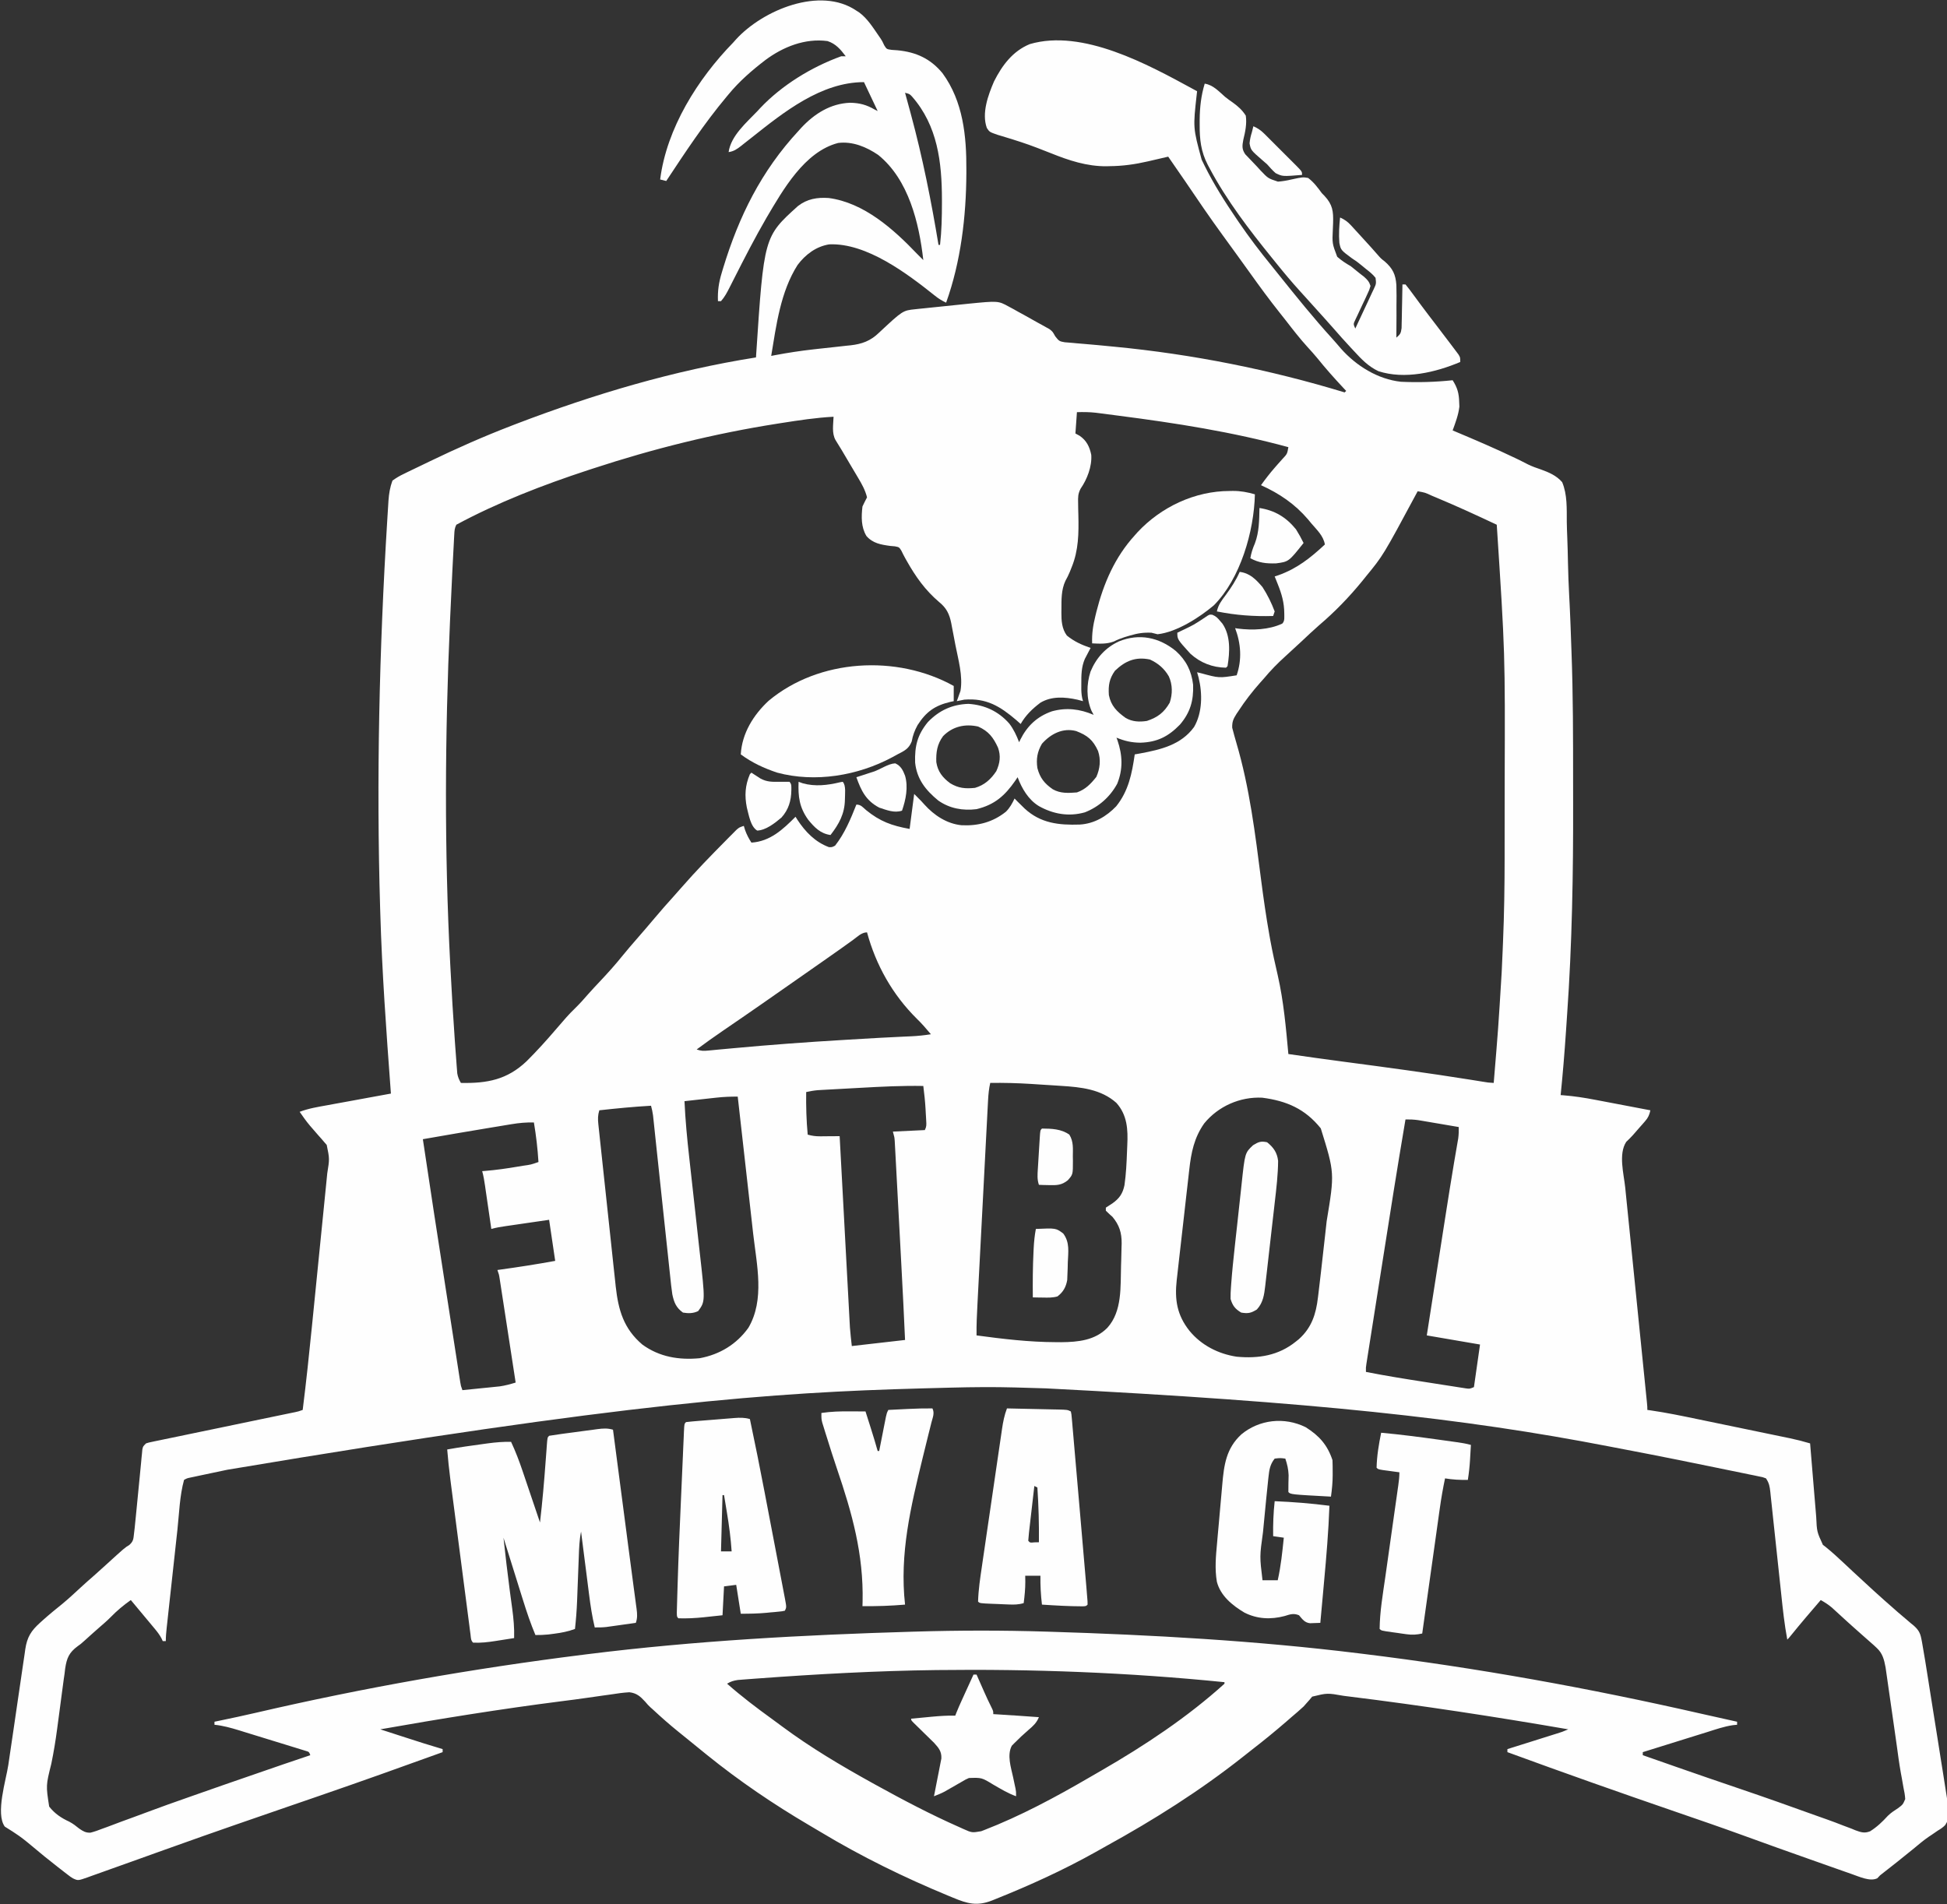 <svg xmlns="http://www.w3.org/2000/svg" width="1280" height="1252"><rect width="100%" height="100%" fill="#333333" stroke="none"/><path d="M0 0 C0.64 0.41 1.28 0.82 1.93 1.24 C7.33 5.25 10.98 11.19 14.77 16.66 C15.16 17.23 15.55 17.79 15.96 18.38 C17 20 17 20 18.36 22.87 C19.9 25.33 19.9 25.33 23.22 25.79 C24.49 25.88 25.76 25.97 27.06 26.06 C39.3 27.26 48.72 31.56 56.62 41.12 C70.2 59.68 72.43 82.49 72.31 104.81 C72.31 105.87 72.31 105.87 72.31 106.95 C72.18 135.42 68.67 165.12 59 192 C56.25 190.71 53.95 189.3 51.59 187.38 C33.51 172.97 6.73 152.61 -17.82 153.66 C-26.43 155.01 -33.53 160.35 -38.66 167.22 C-49.88 184.86 -52.64 206.74 -56 227 C-55.02 226.81 -54.05 226.62 -53.04 226.43 C-44.85 224.9 -36.68 223.65 -28.4 222.72 C-27.5 222.62 -26.6 222.52 -25.67 222.41 C-21.96 222 -18.25 221.59 -14.54 221.2 C-11.78 220.9 -9.03 220.59 -6.27 220.28 C-5.44 220.2 -4.61 220.11 -3.76 220.03 C3.73 219.17 9.27 217.15 14.81 211.81 C30.48 197.17 30.48 197.17 38.67 196.31 C39.59 196.21 40.51 196.11 41.46 196.01 C42.46 195.91 43.45 195.81 44.47 195.71 C45.5 195.6 46.53 195.49 47.59 195.38 C49.78 195.16 51.96 194.93 54.15 194.71 C57.46 194.38 60.77 194.03 64.08 193.68 C66.21 193.46 68.34 193.24 70.47 193.02 C71.93 192.87 71.93 192.87 73.42 192.71 C93.23 190.75 93.23 190.75 100.29 194.63 C101.33 195.19 102.38 195.75 103.45 196.33 C104.5 196.92 105.55 197.51 106.62 198.12 C107.68 198.69 108.73 199.26 109.82 199.85 C112.9 201.53 115.95 203.26 119 205 C119.94 205.51 120.89 206.03 121.86 206.56 C122.74 207.05 123.62 207.55 124.52 208.05 C125.29 208.48 126.06 208.91 126.86 209.34 C129 211 129 211 130.72 214.09 C133.14 217.18 133.4 217.43 136.99 218.03 C138.64 218.19 140.29 218.32 141.95 218.43 C142.85 218.52 143.76 218.6 144.69 218.69 C146.65 218.86 148.62 219.03 150.59 219.19 C155.92 219.62 161.24 220.14 166.56 220.66 C167.67 220.77 168.78 220.87 169.92 220.98 C221.22 225.94 271.71 236.01 321 251 C321.33 250.67 321.66 250.34 322 250 C320.86 248.78 320.86 248.78 319.69 247.54 C313.95 241.39 308.41 235.17 303.14 228.6 C301.04 226.05 298.86 223.62 296.62 221.19 C291.57 215.63 286.99 209.74 282.4 203.8 C281.05 202.06 279.68 200.34 278.31 198.62 C271.48 190.05 265.03 181.23 258.66 172.31 C256.49 169.28 254.31 166.26 252.12 163.24 C251.04 161.74 249.95 160.24 248.87 158.74 C246.22 155.06 243.56 151.4 240.89 147.75 C232.28 135.94 224.07 123.88 215.89 111.78 C212.3 106.49 208.66 101.24 205 96 C204.38 96.15 203.75 96.29 203.11 96.44 C200.24 97.11 197.37 97.77 194.5 98.44 C193.52 98.67 192.54 98.9 191.52 99.13 C183.13 101.06 175.06 102.19 166.44 102.25 C165.74 102.27 165.04 102.29 164.33 102.31 C151.51 102.4 139.68 98.48 127.94 93.75 C125.42 92.76 122.9 91.78 120.38 90.8 C119.75 90.56 119.13 90.32 118.49 90.07 C111.66 87.44 104.7 85.23 97.7 83.11 C96.45 82.73 96.45 82.73 95.18 82.34 C94.11 82.02 94.11 82.02 93.01 81.7 C87.53 79.8 87.53 79.8 85.77 77.14 C82.27 67.42 86.6 55.57 90.51 46.5 C95.87 35.92 102.76 26.62 114 22 C148.78 11.78 191.86 35.51 221.12 51.42 C222.07 51.94 223.02 52.46 224 53 C223.93 53.61 223.86 54.22 223.78 54.85 C221.3 77.03 221.3 77.03 227 98 C227.68 99.39 228.36 100.78 229.04 102.17 C235.11 114.37 242.34 125.74 250 137 C250.51 137.76 251.03 138.51 251.56 139.29 C258.19 149 265.25 158.29 272.69 167.4 C274.46 169.56 276.2 171.75 277.94 173.94 C289.3 188.13 300.7 202.28 312.95 215.73 C314.86 217.85 316.71 220.01 318.56 222.19 C328.57 233.49 342.71 242.34 358 244 C369.38 244.54 380.68 244.19 392 243 C395.17 247.96 396.16 251.64 396.31 257.5 C396.37 258.91 396.37 258.91 396.43 260.34 C395.79 265.82 393.87 270.83 392 276 C392.72 276.3 393.43 276.6 394.17 276.91 C407.25 282.41 420.27 287.99 433.06 294.12 C433.99 294.57 434.91 295.01 435.86 295.46 C437.77 296.39 439.67 297.36 441.55 298.35 C444.35 299.69 446.93 300.65 449.86 301.6 C455.27 303.56 460.16 305.6 464 310 C467.43 318.14 466.99 327.47 467.04 336.15 C467.08 339.59 467.22 343.01 467.36 346.44 C467.57 352 467.72 357.55 467.82 363.1 C467.96 370.16 468.24 377.2 468.6 384.25 C468.7 386.29 468.8 388.33 468.91 390.37 C468.95 391.34 469 392.31 469.05 393.31 C469.4 400.49 469.65 407.68 469.89 414.86 C469.97 417.04 470.05 419.22 470.13 421.4 C471.2 449.82 471.19 478.25 471.19 506.69 C471.19 511.32 471.19 515.95 471.21 520.57 C471.32 567.14 470.52 613.67 467.25 660.13 C466.99 663.82 466.74 667.51 466.5 671.21 C465.56 685.16 464.42 699.08 463 713 C463.66 713.05 464.32 713.1 465 713.15 C471.96 713.71 478.72 714.74 485.57 716.07 C487.15 716.36 487.15 716.36 488.76 716.67 C492.07 717.29 495.38 717.93 498.69 718.56 C500.95 718.99 503.21 719.42 505.47 719.85 C510.98 720.89 516.49 721.94 522 723 C521.3 726.09 520.56 727.85 518.45 730.24 C517.94 730.83 517.42 731.43 516.89 732.04 C516.35 732.64 515.81 733.25 515.25 733.88 C513.67 735.68 512.09 737.48 510.52 739.3 C509.13 740.86 507.62 742.31 506.11 743.76 C500.89 751.79 504.52 764.7 505.47 773.9 C505.63 775.48 505.78 777.05 505.94 778.63 C506.37 782.87 506.8 787.12 507.23 791.36 C507.68 795.81 508.13 800.26 508.58 804.7 C509.42 813.12 510.27 821.53 511.13 829.94 C512.38 842.31 513.63 854.68 514.87 867.05 C515.06 868.87 515.24 870.69 515.42 872.52 C515.51 873.41 515.6 874.3 515.7 875.21 C516.23 880.51 516.76 885.81 517.3 891.1 C517.63 894.38 517.97 897.67 518.3 900.95 C518.45 902.48 518.61 904 518.76 905.53 C518.97 907.61 519.18 909.68 519.39 911.76 C519.57 913.5 519.57 913.5 519.75 915.29 C520 918 520 918 520 920 C520.71 920.1 521.41 920.19 522.14 920.29 C532.53 921.8 542.78 923.92 553.05 926.06 C554.97 926.46 556.89 926.85 558.8 927.25 C562.79 928.08 566.78 928.9 570.77 929.73 C575.87 930.79 580.97 931.85 586.07 932.9 C590.01 933.71 593.96 934.53 597.9 935.35 C599.78 935.74 601.66 936.13 603.55 936.52 C606.17 937.06 608.8 937.61 611.43 938.15 C612.58 938.39 612.58 938.39 613.75 938.63 C618.24 939.57 622.61 940.69 627 942 C627.06 942.71 627.12 943.42 627.18 944.15 C627.73 950.88 628.29 957.6 628.85 964.32 C629.14 967.78 629.43 971.24 629.71 974.69 C630.04 978.67 630.37 982.65 630.71 986.63 C630.81 987.86 630.91 989.09 631.01 990.36 C631.46 1000.11 631.46 1000.11 635.42 1008.72 C636.29 1009.39 636.29 1009.39 637.19 1010.06 C641.39 1013.45 645.32 1017.05 649.25 1020.75 C650.56 1021.98 651.87 1023.21 653.18 1024.43 C654.15 1025.34 654.15 1025.34 655.13 1026.26 C664.25 1034.77 673.46 1043.2 682.88 1051.38 C683.5 1051.93 684.13 1052.49 684.78 1053.06 C686.53 1054.59 688.3 1056.08 690.09 1057.56 C691.19 1058.5 692.28 1059.44 693.38 1060.38 C694.16 1061.01 694.16 1061.01 694.96 1061.65 C697.9 1064.22 699.31 1066.31 700.05 1070.05 C700.21 1070.85 700.37 1071.65 700.54 1072.48 C701.31 1076.7 702.02 1080.92 702.7 1085.16 C702.85 1086.14 703.01 1087.11 703.17 1088.11 C703.68 1091.31 704.19 1094.5 704.7 1097.7 C704.87 1098.8 705.04 1099.9 705.22 1101.03 C706.15 1106.85 707.07 1112.67 707.99 1118.49 C708.93 1124.47 709.89 1130.44 710.85 1136.42 C711.59 1141.04 712.32 1145.67 713.04 1150.3 C713.39 1152.5 713.74 1154.7 714.1 1156.9 C719.04 1187.6 719.04 1187.6 715.83 1192.94 C714.34 1194.48 712.85 1195.47 711 1196.56 C709.71 1197.45 708.41 1198.33 707.12 1199.22 C706.45 1199.67 705.77 1200.12 705.07 1200.58 C701.54 1203 698.29 1205.76 695 1208.5 C687.74 1214.43 680.41 1220.26 673 1226 C672.4 1226.64 671.79 1227.27 671.17 1227.93 C666.39 1230.29 659.15 1226.78 654.32 1225.14 C652.18 1224.4 650.05 1223.64 647.92 1222.89 C646.76 1222.48 645.61 1222.08 644.42 1221.66 C641.32 1220.57 638.22 1219.47 635.12 1218.37 C632.52 1217.45 629.92 1216.53 627.32 1215.62 C612.53 1210.41 597.76 1205.13 583.03 1199.76 C568.33 1194.41 553.54 1189.33 538.75 1184.25 C501.71 1171.52 464.77 1158.49 428 1145 C428 1144.34 428 1143.68 428 1143 C429.14 1142.64 430.28 1142.28 431.46 1141.91 C435.68 1140.59 439.9 1139.26 444.13 1137.93 C445.95 1137.35 447.78 1136.78 449.61 1136.2 C452.24 1135.38 454.87 1134.55 457.49 1133.72 C458.31 1133.47 459.13 1133.21 459.98 1132.94 C464.07 1131.68 464.07 1131.68 468 1130 C420.17 1121.74 372.24 1114.39 324.06 1108.44 C322.81 1108.28 321.56 1108.12 320.26 1107.96 C309.6 1106.08 309.6 1106.08 299.65 1108.5 C299.09 1109.18 298.52 1109.86 297.94 1110.56 C297.28 1111.3 296.62 1112.04 295.94 1112.8 C295.3 1113.53 294.66 1114.25 294 1115 C291.41 1117.42 288.69 1119.7 286 1122 C284.96 1122.91 283.92 1123.81 282.88 1124.72 C275.39 1131.21 267.75 1137.45 259.91 1143.51 C257.87 1145.1 255.85 1146.7 253.82 1148.31 C225.81 1170.44 195.5 1189.56 164.24 1206.76 C161.76 1208.13 159.3 1209.53 156.83 1210.92 C135.93 1222.6 114.1 1232.53 91.88 1241.44 C90.96 1241.81 90.05 1242.18 89.11 1242.56 C79.29 1246.38 73.05 1244.65 63.56 1240.69 C62.46 1240.24 61.36 1239.78 60.23 1239.32 C31.46 1227.41 3.44 1213.71 -23.24 1197.66 C-25.88 1196.07 -28.54 1194.5 -31.2 1192.95 C-54.49 1179.24 -76.98 1163.99 -98 1147 C-98.65 1146.47 -99.31 1145.94 -99.98 1145.4 C-104.06 1142.11 -108.13 1138.79 -112.19 1135.48 C-113.8 1134.16 -115.42 1132.86 -117.04 1131.56 C-122.86 1126.87 -128.41 1121.96 -133.88 1116.87 C-134.37 1116.44 -134.86 1116 -135.37 1115.55 C-137 1114 -137 1114 -138.83 1111.84 C-142.07 1108.34 -144.41 1106.18 -149.26 1105.62 C-153.34 1105.87 -157.28 1106.41 -161.31 1107.06 C-162.88 1107.28 -164.46 1107.5 -166.03 1107.71 C-169.49 1108.18 -172.94 1108.67 -176.4 1109.19 C-182.24 1110.05 -188.1 1110.8 -193.96 1111.54 C-233.81 1116.62 -273.45 1123.03 -313 1130 C-308.77 1131.37 -304.54 1132.74 -300.3 1134.11 C-298.87 1134.57 -297.43 1135.04 -296 1135.5 C-288.02 1138.08 -280.05 1140.65 -272 1143 C-272 1143.66 -272 1144.32 -272 1145 C-298.86 1154.71 -325.75 1164.32 -352.75 1173.62 C-353.89 1174.02 -355.03 1174.41 -356.2 1174.81 C-361.91 1176.78 -367.61 1178.74 -373.32 1180.7 C-383.99 1184.37 -394.65 1188.06 -405.31 1191.75 C-406.32 1192.1 -407.33 1192.45 -408.37 1192.81 C-422.46 1197.69 -436.52 1202.66 -450.56 1207.69 C-452.26 1208.3 -453.96 1208.9 -455.67 1209.51 C-457.35 1210.12 -459.04 1210.72 -460.73 1211.32 C-461.56 1211.62 -462.39 1211.92 -463.25 1212.23 C-467.71 1213.82 -472.18 1215.42 -476.64 1217.03 C-481.32 1218.71 -486 1220.38 -490.69 1222.04 C-492.47 1222.68 -494.24 1223.31 -496.01 1223.95 C-498.45 1224.83 -500.89 1225.7 -503.34 1226.56 C-504.06 1226.83 -504.78 1227.09 -505.52 1227.36 C-511.71 1229.52 -511.71 1229.52 -515 1228 C-516.74 1226.92 -516.74 1226.92 -518.51 1225.55 C-519.51 1224.78 -519.51 1224.78 -520.53 1224 C-521.24 1223.44 -521.95 1222.89 -522.69 1222.31 C-523.43 1221.74 -524.18 1221.16 -524.95 1220.56 C-531.02 1215.84 -536.99 1210.99 -542.86 1206.02 C-546.14 1203.27 -549.39 1200.67 -552.99 1198.35 C-553.61 1197.94 -554.22 1197.53 -554.86 1197.1 C-556.5 1196.02 -558.17 1194.99 -559.85 1193.96 C-566.08 1185.37 -558.98 1163.29 -557.51 1153.28 C-557.16 1150.89 -556.81 1148.5 -556.46 1146.11 C-555.73 1141.12 -554.99 1136.14 -554.25 1131.15 C-553.31 1124.76 -552.38 1118.37 -551.45 1111.98 C-550.74 1107.05 -550.01 1102.13 -549.28 1097.2 C-548.93 1094.85 -548.59 1092.49 -548.25 1090.13 C-547.77 1086.85 -547.29 1083.56 -546.79 1080.28 C-546.66 1079.3 -546.52 1078.33 -546.38 1077.33 C-545.15 1069.29 -542.6 1065.24 -536.5 1059.75 C-535.97 1059.27 -535.44 1058.79 -534.89 1058.3 C-530.64 1054.49 -526.24 1050.9 -521.79 1047.32 C-517.65 1043.88 -513.72 1040.22 -509.77 1036.56 C-506.91 1033.92 -504 1031.36 -501.06 1028.81 C-498.51 1026.57 -496.01 1024.29 -493.5 1022 C-481 1010.61 -481 1010.61 -477.96 1008.76 C-475.32 1006.39 -475.3 1004.89 -474.91 1001.39 C-474.76 1000.14 -474.61 998.89 -474.46 997.6 C-474.31 996.06 -474.15 994.53 -474 993 C-473.91 992.09 -473.81 991.19 -473.72 990.25 C-472.83 981.61 -471.99 972.97 -471.18 964.32 C-470.87 961.02 -470.54 957.72 -470.22 954.42 C-470.08 952.9 -470.08 952.9 -469.94 951.34 C-469.84 950.4 -469.75 949.47 -469.65 948.5 C-469.58 947.68 -469.5 946.86 -469.42 946.01 C-469 944 -469 944 -467 942 C-465.2 941.43 -465.2 941.43 -462.98 940.97 C-462.14 940.79 -461.3 940.61 -460.44 940.43 C-459.52 940.24 -458.59 940.05 -457.64 939.86 C-456.67 939.66 -455.7 939.45 -454.7 939.24 C-451.48 938.57 -448.26 937.91 -445.04 937.25 C-442.8 936.78 -440.57 936.32 -438.34 935.85 C-432.45 934.62 -426.57 933.4 -420.68 932.19 C-411.26 930.24 -401.84 928.27 -392.42 926.31 C-389.13 925.63 -385.83 924.95 -382.54 924.26 C-380.52 923.85 -378.5 923.43 -376.49 923.01 C-375.57 922.82 -374.65 922.63 -373.7 922.43 C-372.85 922.26 -372.01 922.08 -371.14 921.9 C-370.41 921.75 -369.68 921.6 -368.93 921.45 C-366.8 920.99 -366.8 920.99 -364 920 C-361.68 901.5 -359.72 882.97 -357.87 864.43 C-357.56 861.37 -357.26 858.32 -356.95 855.27 C-356.23 848.07 -355.51 840.88 -354.79 833.68 C-354.05 826.29 -353.31 818.89 -352.57 811.5 C-351.92 805.1 -351.28 798.7 -350.64 792.31 C-350.26 788.51 -349.88 784.7 -349.5 780.9 C-349.14 777.35 -348.79 773.79 -348.43 770.23 C-348.24 768.31 -348.05 766.4 -347.86 764.48 C-346.32 754.89 -346.32 754.89 -348.21 745.76 C-349.04 744.81 -349.04 744.81 -349.89 743.84 C-350.5 743.13 -351.1 742.42 -351.73 741.68 C-352.7 740.6 -352.7 740.6 -353.69 739.5 C-354.94 738.05 -356.2 736.61 -357.45 735.16 C-358.05 734.46 -358.65 733.77 -359.27 733.06 C-361.71 730.16 -363.86 727.12 -366 724 C-360.04 721.72 -353.85 720.75 -347.6 719.62 C-346.41 719.4 -345.22 719.18 -344 718.95 C-340.21 718.26 -336.42 717.57 -332.62 716.88 C-330.05 716.4 -327.48 715.93 -324.9 715.46 C-318.6 714.3 -312.3 713.15 -306 712 C-306.06 711.22 -306.12 710.43 -306.18 709.63 C-309.06 670.77 -311.87 631.95 -313 593 C-313.03 592.06 -313.06 591.13 -313.09 590.16 C-315.62 505.26 -313.66 420.26 -308.44 335.5 C-308.38 334.53 -308.32 333.55 -308.26 332.55 C-308.1 329.86 -307.92 327.16 -307.75 324.47 C-307.7 323.7 -307.65 322.94 -307.61 322.15 C-307.28 317.55 -306.61 313.36 -305 309 C-302.41 307.12 -300.23 305.84 -297.38 304.5 C-296.55 304.09 -295.73 303.69 -294.89 303.27 C-291.94 301.82 -288.97 300.41 -286 299 C-284.17 298.12 -282.34 297.23 -280.51 296.35 C-262.95 287.87 -245.2 280.01 -227 273 C-225.3 272.34 -225.3 272.34 -223.56 271.67 C-172.57 252.19 -119.98 236.54 -66 228 C-65.96 227.38 -65.92 226.76 -65.88 226.12 C-60.75 148.63 -60.75 148.63 -38.38 128.44 C-32.28 123.75 -25.82 122.69 -18.24 123.18 C4.98 126.24 24.39 143.62 40 160 C41.33 161.34 42.66 162.67 44 164 C41.26 139.69 34.38 111.05 14.37 94.88 C6.66 89.61 -2.52 85.79 -12 87 C-34.11 92.73 -48.2 117.76 -59.05 136.11 C-66.63 149.18 -73.53 162.61 -80.35 176.08 C-80.71 176.78 -81.06 177.47 -81.42 178.19 C-82.08 179.49 -82.74 180.8 -83.4 182.1 C-85.02 185.29 -86.61 188.32 -89 191 C-89.66 191 -90.32 191 -91 191 C-91.27 184.25 -90.46 178.76 -88.5 172.31 C-88.23 171.41 -87.96 170.5 -87.68 169.56 C-77.26 135.22 -62.49 105.41 -38 79 C-37.16 78.06 -37.16 78.06 -36.3 77.1 C-27.54 67.72 -16.95 61.02 -4.06 60.56 C2.13 60.68 6.67 61.9 12 65 C12.66 65.33 13.32 65.66 14 66 C11.03 59.73 8.06 53.46 5 47 C-23.15 47 -47.71 66.7 -68.75 83.39 C-70.52 84.78 -72.29 86.17 -74.06 87.56 C-74.6 87.99 -75.14 88.42 -75.69 88.87 C-78.38 90.97 -80.57 92.53 -84 93 C-82.44 82.19 -72.26 73.62 -65 66 C-64.42 65.36 -63.83 64.73 -63.23 64.07 C-48.96 48.97 -29.45 37.05 -10 30 C-9.01 30 -8.02 30 -7 30 C-10.32 25.57 -13.55 21.73 -19 20 C-33.76 18.04 -48.18 23.79 -59.87 32.51 C-68.7 39.29 -76.9 46.39 -84 55 C-84.45 55.54 -84.91 56.08 -85.37 56.64 C-100.01 74.12 -112.44 93.01 -125 112 C-126.32 111.67 -127.64 111.34 -129 111 C-124.73 77.33 -104.31 44.9 -81 21 C-80.41 20.34 -79.82 19.68 -79.22 19 C-61.52 -0.47 -23.71 -16.16 0 0 Z M32 54 C32.17 54.63 32.35 55.26 32.52 55.91 C33.35 58.94 34.18 61.97 35 65 C35.29 66.07 35.58 67.14 35.88 68.25 C43.53 96.53 49.22 125.11 54 154 C54.33 154 54.66 154 55 154 C56.05 144.86 56.24 135.75 56.25 126.56 C56.25 125.81 56.25 125.06 56.25 124.29 C56.22 99.66 53.41 75.69 36.61 56.5 C34.96 54.76 34.96 54.76 32 54 Z M145 264 C144.67 268.62 144.34 273.24 144 278 C144.91 278.5 145.82 278.99 146.75 279.5 C151.29 282.57 153.34 286.76 154.42 292.06 C154.94 299.68 151.72 308.07 147.43 314.27 C145.67 317.64 145.68 319.85 145.78 323.63 C145.8 324.91 145.81 326.2 145.83 327.52 C145.87 328.87 145.9 330.21 145.94 331.56 C146.21 343.48 146.13 354.69 141.56 365.88 C141.15 366.9 140.74 367.93 140.32 368.99 C139 372 139 372 137.4 374.95 C134.69 380.85 134.82 387.12 134.81 393.5 C134.8 394.22 134.79 394.94 134.78 395.68 C134.76 401.06 135.06 406.39 138.38 410.86 C143.17 414.78 148.16 417 154 419 C153.65 419.65 153.3 420.3 152.94 420.98 C152.49 421.85 152.03 422.72 151.56 423.62 C150.88 424.91 150.88 424.91 150.19 426.23 C147.89 431.59 147.86 436.85 147.88 442.62 C147.87 444.56 147.87 444.56 147.87 446.54 C147.97 449.26 148.18 451.43 149 454 C147.74 453.67 146.48 453.34 145.19 453 C137.06 451.22 128.38 450.61 121 455 C115.69 459 111.32 463.23 108 469 C107.05 468.15 106.1 467.31 105.12 466.44 C94.37 457.29 85.43 451.86 71 453 C69.33 453.3 67.66 453.63 66 454 C66.23 453.41 66.46 452.81 66.69 452.2 C66.98 451.37 67.27 450.54 67.56 449.69 C67.85 448.89 68.14 448.09 68.44 447.26 C70.13 437.43 66.99 426.74 65.1 417.06 C64.62 414.61 64.16 412.16 63.7 409.7 C63.4 408.12 63.09 406.55 62.79 404.98 C62.65 404.25 62.52 403.52 62.38 402.77 C61.17 396.71 59.2 392.67 54.38 388.81 C45.21 380.97 39.04 372.27 33.16 361.86 C32.79 361.19 32.41 360.53 32.02 359.84 C31.15 358.27 30.35 356.67 29.57 355.05 C28.13 352.76 28.13 352.76 25.36 352.21 C24.36 352.12 23.35 352.03 22.31 351.94 C16.22 351.12 10.82 350.25 6.62 345.42 C3.04 339.5 3.22 332.7 4 326 C4.96 323.98 5.94 321.97 7 320 C5.84 315.31 3.65 311.35 1.19 307.25 C0.82 306.62 0.46 306 0.08 305.36 C-1.09 303.38 -2.26 301.41 -3.44 299.44 C-4.22 298.11 -5.01 296.78 -5.79 295.46 C-9.68 288.83 -9.68 288.83 -13.73 282.29 C-16.27 277.7 -15.15 272.11 -15 267 C-26.51 267.6 -37.81 269.34 -49.19 271.12 C-50.18 271.28 -51.16 271.43 -52.18 271.59 C-93.41 278.07 -133.35 288 -173 301 C-174.19 301.39 -175.38 301.78 -176.61 302.18 C-205.82 311.77 -235.87 323.36 -263 338 C-264.17 340.33 -264.22 341.92 -264.36 344.52 C-264.41 345.47 -264.46 346.43 -264.52 347.41 C-264.57 348.46 -264.63 349.51 -264.68 350.6 C-264.74 351.7 -264.8 352.81 -264.86 353.95 C-265.06 357.65 -265.25 361.36 -265.44 365.06 C-265.5 366.36 -265.57 367.66 -265.64 369 C-266.12 378.66 -266.57 388.33 -267 398 C-267.06 399.25 -267.11 400.49 -267.17 401.78 C-270.52 476.65 -270.91 552.15 -267 627 C-266.94 628.12 -266.88 629.24 -266.82 630.39 C-266.01 645.94 -265.11 661.47 -264 677 C-263.92 678.07 -263.85 679.15 -263.77 680.25 C-263.53 683.56 -263.29 686.87 -263.03 690.18 C-262.96 691.2 -262.89 692.22 -262.81 693.28 C-262.73 694.23 -262.66 695.18 -262.58 696.16 C-262.48 697.42 -262.48 697.42 -262.39 698.7 C-261.98 701.13 -261.21 702.87 -260 705 C-242.72 705.35 -229.57 702.89 -216.81 690.74 C-210.11 684.09 -203.78 677.09 -197.64 669.91 C-195.85 667.82 -194.04 665.74 -192.23 663.67 C-191.66 663.02 -191.1 662.37 -190.51 661.7 C-188.75 659.72 -186.91 657.84 -185 656 C-181.89 652.94 -179.01 649.76 -176.17 646.45 C-173.82 643.8 -171.41 641.23 -168.97 638.65 C-163.53 632.88 -158.29 627.06 -153.33 620.87 C-150.5 617.39 -147.57 614.01 -144.62 610.62 C-140.46 605.85 -136.33 601.04 -132.25 596.19 C-128.34 591.55 -124.35 586.99 -120.27 582.51 C-118.37 580.41 -116.51 578.3 -114.66 576.16 C-105.42 565.59 -95.63 555.53 -85.75 545.56 C-84.93 544.73 -84.11 543.89 -83.26 543.03 C-82.1 541.87 -82.1 541.87 -80.92 540.69 C-80.24 540 -79.55 539.31 -78.85 538.6 C-77 537 -77 537 -74 536 C-73.73 536.89 -73.46 537.77 -73.19 538.69 C-72.08 541.77 -70.77 544.26 -69 547 C-56.65 546.19 -48.33 538.38 -40 530 C-39.6 530.64 -39.2 531.28 -38.79 531.94 C-33.55 539.91 -27.14 546.6 -18 550 C-15.99 550.03 -15.99 550.03 -14 549 C-7.69 541 -3.72 531.4 0 522 C3 522 4.13 523.69 6.38 525.62 C15.59 533.1 23.19 535.85 35 538 C35.99 530.41 36.98 522.82 38 515 C43 520 43 520 44.75 521.99 C51.1 529.06 59.47 534.58 69.07 535.57 C79.99 536.13 89.75 533.56 98.34 526.66 C100.94 524.06 102.41 521.31 104 518 C104.68 518.7 105.36 519.4 106.06 520.12 C107.04 521.09 108.02 522.05 109 523 C109.5 523.49 109.99 523.98 110.5 524.49 C121.05 534.31 133.12 535.59 146.87 535.13 C156.33 534.56 164.26 529.9 170.79 523.15 C178.95 512.99 181.19 501.55 183 489 C184.85 488.67 184.85 488.67 186.73 488.34 C200.22 485.81 213.47 482.72 222 471 C227.51 461.55 227.57 448.93 224.98 438.48 C224.65 437.33 224.33 436.18 224 435 C224.89 435.22 225.79 435.43 226.71 435.66 C238.41 438.84 238.41 438.84 250 437 C253.57 426.7 252.83 416.1 249 406 C249.62 406.1 250.24 406.19 250.88 406.29 C260.42 407.48 271.15 407.13 280 403 C281.8 401.2 281.26 398.62 281.31 396.19 C281.27 389.18 279.6 383.46 277 377 C276.63 376.06 276.25 375.12 275.87 374.16 C275.58 373.44 275.29 372.73 275 372 C276.22 371.6 276.22 371.6 277.46 371.19 C289.69 366.86 298.58 359.75 308 351 C307.05 345.25 302.65 341.31 299 337 C298.3 336.16 297.61 335.31 296.89 334.44 C288.23 324.32 278.09 317.47 266 312 C268.87 308.01 271.83 304.16 275.07 300.46 C275.88 299.53 275.88 299.53 276.71 298.58 C277.81 297.32 278.92 296.08 280.04 294.84 C283.24 291.44 283.24 291.44 284 287 C247.37 277 209.92 271.15 172.3 266.3 C170 266 167.71 265.7 165.41 265.4 C163.97 265.21 162.54 265.03 161.11 264.84 C159.24 264.6 159.24 264.6 157.34 264.36 C153.18 263.91 149.18 263.85 145 264 Z M369 316 C368.7 316.55 368.41 317.1 368.1 317.67 C346.32 358.21 346.32 358.21 335 372 C334.17 373.03 333.35 374.05 332.5 375.11 C323.97 385.56 314.52 395.32 304.24 404.05 C300.33 407.46 296.57 411.04 292.79 414.59 C289.23 417.93 285.65 421.23 282.03 424.5 C276.96 429.07 272.36 433.76 268 439 C267.17 439.93 266.34 440.86 265.48 441.82 C260.27 447.7 255.54 453.79 251.25 460.38 C250.81 461.03 250.36 461.68 249.91 462.36 C247.83 465.66 246.99 467.42 247.07 471.41 C247.95 474.81 248.86 478.18 249.86 481.55 C258.49 510.81 262.21 541.27 266.07 571.44 C267.65 583.66 269.39 595.83 271.55 607.97 C271.85 609.64 271.85 609.64 272.15 611.34 C273.57 619.09 275.27 626.76 277.06 634.44 C280.91 651.41 282.41 668.69 284 686 C296.03 687.76 308.07 689.42 320.12 691.02 C348.2 694.73 376.26 698.49 404.22 702.97 C405.52 703.18 405.52 703.18 406.85 703.39 C408.44 703.64 410.03 703.9 411.62 704.16 C415.29 704.78 415.29 704.78 419 705 C421.99 669.06 421.99 669.06 424.19 633.06 C424.22 632.34 424.26 631.62 424.3 630.87 C424.52 626.49 424.71 622.11 424.89 617.73 C424.96 615.87 425.04 614 425.12 612.13 C425.9 593.73 426.16 575.34 426.17 556.93 C426.17 554.69 426.17 552.45 426.17 550.21 C426.18 542.29 426.19 534.36 426.19 526.44 C426.18 520.03 426.19 513.62 426.21 507.21 C426.5 422.49 426.5 422.49 421 338 C407.93 331.85 394.83 325.81 381.5 320.25 C379.96 319.61 379.96 319.61 378.39 318.95 C373.84 316.83 373.84 316.83 369 316 Z M-2.38 611.12 C-3.93 612.23 -5.48 613.34 -7.04 614.45 C-7.85 615.04 -8.66 615.62 -9.5 616.22 C-13.59 619.13 -17.7 622 -21.81 624.88 C-23.51 626.06 -25.21 627.25 -26.91 628.44 C-27.75 629.03 -28.59 629.62 -29.46 630.23 C-31.95 631.96 -34.43 633.7 -36.91 635.44 C-53.75 647.24 -70.6 659.02 -87.6 670.6 C-93.48 674.62 -99.28 678.75 -105 683 C-101.95 684.02 -100.52 684.02 -97.38 683.72 C-96.43 683.63 -95.48 683.54 -94.5 683.45 C-93.46 683.35 -92.42 683.25 -91.34 683.14 C-89.05 682.93 -86.75 682.72 -84.46 682.51 C-83.24 682.4 -82.01 682.28 -80.75 682.17 C-56.73 679.94 -32.71 678.17 -8.62 676.75 C-7.93 676.71 -7.23 676.67 -6.51 676.62 C17.05 675.23 17.05 675.23 28.1 674.71 C29.02 674.66 29.94 674.62 30.89 674.57 C32.54 674.5 34.19 674.42 35.83 674.35 C40.29 674.15 44.6 673.7 49 673 C46.01 669.43 43.04 665.98 39.69 662.75 C23.77 646.97 12.85 627.54 7 606 C3.36 606 0.5 609.05 -2.38 611.12 Z M88 705 C87.14 708.8 86.78 712.47 86.58 716.36 C86.51 717.64 86.44 718.92 86.37 720.24 C86.3 721.66 86.22 723.07 86.15 724.49 C86.07 725.98 85.99 727.48 85.92 728.97 C85.7 733.03 85.49 737.08 85.28 741.14 C85.06 745.39 84.84 749.64 84.62 753.89 C84.25 761.03 83.88 768.17 83.51 775.31 C83.08 783.55 82.65 791.79 82.22 800.03 C81.8 807.97 81.39 815.91 80.98 823.85 C80.8 827.23 80.63 830.6 80.45 833.97 C80.24 837.95 80.04 841.93 79.83 845.91 C79.76 847.36 79.68 848.82 79.61 850.28 C79.24 857.19 78.9 864.08 79 871 C96.29 873.33 113.48 875.39 130.94 875.44 C132.8 875.45 132.8 875.45 134.7 875.47 C145.82 875.36 156.87 874.26 165 866 C174.89 855.07 173.56 838.92 174 825 C174.05 823.58 174.05 823.58 174.1 822.13 C174.2 819.19 174.26 816.25 174.31 813.31 C174.34 812.4 174.37 811.5 174.4 810.56 C174.46 803.51 172.86 798.4 168.3 792.98 C167.79 792.53 167.28 792.08 166.75 791.62 C165.84 790.76 164.93 789.89 164 789 C164 788.34 164 787.68 164 787 C165.45 786.06 166.89 785.12 168.34 784.18 C172.97 780.9 175.11 777.71 176.25 772.25 C177.3 764.96 177.65 757.6 177.92 750.25 C177.97 748.8 178.03 747.35 178.1 745.9 C178.6 735.6 178.1 726.14 170.94 718.12 C160.85 709.1 147.52 707.74 134.62 706.94 C133.38 706.86 132.14 706.77 130.86 706.69 C127.24 706.45 123.62 706.22 120 706 C118.22 705.88 116.44 705.77 114.66 705.65 C105.76 705.1 96.91 704.87 88 705 Z M2.49 708.23 C-1.28 708.44 -5.06 708.64 -8.84 708.85 C-11.25 708.98 -13.67 709.11 -16.08 709.25 C-17.2 709.31 -18.33 709.37 -19.48 709.43 C-20.53 709.49 -21.58 709.55 -22.65 709.61 C-23.57 709.66 -24.48 709.71 -25.43 709.77 C-28.01 710 -30.47 710.44 -33 711 C-33.12 720.4 -32.88 729.63 -32 739 C-29.22 739.79 -26.77 740.12 -23.89 740.1 C-22.76 740.09 -22.76 740.09 -21.61 740.09 C-20.83 740.08 -20.05 740.07 -19.25 740.06 C-18.06 740.06 -18.06 740.06 -16.85 740.05 C-14.9 740.04 -12.95 740.02 -11 740 C-10.96 740.66 -10.93 741.31 -10.89 741.99 C-10.04 757.99 -9.18 773.99 -8.31 789.99 C-7.9 797.73 -7.48 805.47 -7.07 813.21 C-6.71 819.95 -6.34 826.7 -5.98 833.45 C-5.78 837.02 -5.59 840.59 -5.4 844.16 C-5.19 848.15 -4.97 852.14 -4.76 856.14 C-4.69 857.31 -4.63 858.48 -4.57 859.69 C-4.51 860.79 -4.45 861.89 -4.39 863.02 C-4.34 863.96 -4.28 864.91 -4.23 865.88 C-3.93 869.93 -3.45 873.96 -3 878 C8.55 876.68 20.1 875.36 32 874 C31.29 857.9 30.49 841.8 29.62 825.71 C29.56 824.51 29.5 823.31 29.43 822.08 C29.09 815.76 28.76 809.45 28.42 803.14 C28.07 796.63 27.72 790.12 27.38 783.61 C27.11 778.58 26.84 773.55 26.57 768.52 C26.44 766.11 26.31 763.71 26.19 761.31 C26.01 757.97 25.83 754.63 25.65 751.29 C25.6 750.31 25.55 749.32 25.49 748.3 C25.44 747.39 25.39 746.48 25.34 745.55 C25.3 744.76 25.26 743.97 25.21 743.16 C25.02 740.67 25.02 740.67 24 737 C34.39 736.5 34.39 736.5 45 736 C46.17 733.66 46.06 732.51 45.91 729.93 C45.87 729.12 45.83 728.3 45.78 727.46 C45.73 726.61 45.68 725.75 45.62 724.88 C45.58 724.04 45.54 723.21 45.49 722.36 C45.2 717.2 44.66 712.13 44 707 C30.13 706.74 16.34 707.45 2.49 708.23 Z M-91.81 714.66 C-93.05 714.79 -94.29 714.93 -95.57 715.07 C-96.85 715.21 -98.12 715.35 -99.44 715.5 C-100.74 715.64 -102.05 715.79 -103.39 715.93 C-106.59 716.29 -109.8 716.64 -113 717 C-112.44 729.48 -111.25 741.85 -109.86 754.26 C-109.49 757.56 -109.12 760.86 -108.76 764.17 C-107.73 773.55 -106.69 782.92 -105.64 792.3 C-105 798.07 -104.37 803.84 -103.74 809.61 C-103.5 811.79 -103.25 813.97 -103.01 816.15 C-99.34 848.63 -99.34 848.63 -104 855 C-107.23 856.61 -110.51 856.58 -114 856 C-118.53 852.75 -119.89 849.27 -121 844 C-121.59 840.1 -122 836.18 -122.4 832.25 C-122.59 830.51 -122.59 830.51 -122.78 828.72 C-123.2 824.88 -123.6 821.05 -124 817.21 C-124.29 814.54 -124.58 811.87 -124.86 809.19 C-125.54 802.89 -126.21 796.58 -126.88 790.28 C-128.07 778.98 -129.28 767.68 -130.49 756.38 C-130.98 751.77 -131.47 747.17 -131.96 742.57 C-132.21 740.17 -132.47 737.76 -132.72 735.36 C-132.84 734.26 -132.95 733.17 -133.07 732.04 C-133.18 731.03 -133.29 730.03 -133.4 728.99 C-133.49 728.12 -133.58 727.25 -133.68 726.35 C-133.98 724.17 -134.42 722.12 -135 720 C-146.38 720.65 -157.67 721.74 -169 723 C-169.98 726.18 -170 728.69 -169.65 731.99 C-169.49 733.5 -169.49 733.5 -169.33 735.04 C-169.21 736.14 -169.09 737.24 -168.97 738.37 C-168.85 739.53 -168.72 740.69 -168.6 741.89 C-168.19 745.74 -167.78 749.59 -167.36 753.44 C-167.15 755.44 -166.93 757.44 -166.72 759.44 C-166.05 765.74 -165.37 772.04 -164.69 778.34 C-163.98 784.81 -163.29 791.28 -162.61 797.76 C-162.02 803.33 -161.42 808.91 -160.82 814.48 C-160.46 817.8 -160.11 821.12 -159.76 824.44 C-159.36 828.16 -158.96 831.88 -158.55 835.59 C-158.44 836.68 -158.33 837.76 -158.21 838.87 C-156.47 854.45 -152.97 866.59 -140.71 877.02 C-129.47 885.21 -116.58 887.29 -103 886 C-89.88 883.58 -78.78 876.87 -71 866 C-60.11 847.54 -65.52 824.5 -67.84 804.23 C-68.14 801.62 -68.43 799 -68.72 796.38 C-69.4 790.26 -70.09 784.13 -70.79 778 C-71.58 771.02 -72.37 764.03 -73.15 757.04 C-74.75 742.69 -76.37 728.34 -78 714 C-82.66 713.98 -87.17 714.14 -91.81 714.66 Z M228.68 731.61 C222.06 741 220.1 750.76 218.85 761.97 C218.76 762.82 218.66 763.67 218.56 764.54 C218.24 767.31 217.93 770.08 217.62 772.85 C217.4 774.79 217.17 776.73 216.95 778.67 C216.49 782.73 216.03 786.78 215.58 790.84 C214.99 796.02 214.4 801.2 213.81 806.39 C213.35 810.39 212.9 814.4 212.44 818.4 C212.23 820.31 212.01 822.22 211.79 824.13 C211.48 826.81 211.18 829.48 210.89 832.16 C210.8 832.94 210.71 833.72 210.61 834.52 C209.18 847.49 210.71 857.56 219 868 C226.77 877.47 237.92 883.16 250 885 C264.32 886.34 277.54 884.3 289 875 C289.63 874.5 290.25 874 290.89 873.48 C299.31 865.95 302.18 856.95 303.44 846.11 C303.56 845.12 303.68 844.13 303.81 843.12 C304.22 839.75 304.61 836.37 305 833 C305.22 831.14 305.22 831.14 305.44 829.25 C306.4 821.01 307.32 812.78 308.22 804.54 C308.53 801.67 308.85 798.81 309.17 795.94 C314.43 764.21 314.43 764.21 305.31 734.88 C294.99 722.06 282.93 716.82 266.82 714.71 C252.19 713.99 237.88 720.35 228.68 731.61 Z M361 729 C355.61 760.62 350.64 792.3 345.66 823.99 C344.73 829.9 343.8 835.81 342.86 841.72 C341.95 847.49 341.04 853.25 340.14 859.01 C339.6 862.43 339.06 865.85 338.52 869.26 C337.92 873.03 337.33 876.8 336.74 880.57 C336.56 881.69 336.39 882.81 336.2 883.97 C336.04 884.99 335.88 886.01 335.72 887.06 C335.58 887.95 335.44 888.83 335.3 889.75 C334.93 892.12 334.93 892.12 335 895 C348.03 897.58 361.13 899.67 374.26 901.7 C377.85 902.26 381.44 902.82 385.03 903.39 C387.32 903.75 389.61 904.1 391.89 904.45 C392.97 904.62 394.04 904.79 395.14 904.97 C396.13 905.12 397.12 905.27 398.14 905.43 C399.01 905.56 399.88 905.7 400.77 905.84 C403.17 906.16 403.17 906.16 406 905 C407.32 895.76 408.64 886.52 410 877 C398.45 875.02 386.9 873.04 375 871 C377 858.22 379 845.44 381 832.66 C381.93 826.72 382.86 820.78 383.79 814.84 C384.86 807.98 385.94 801.11 387.01 794.24 C387.19 793.13 387.36 792.02 387.54 790.87 C389.2 780.3 390.86 769.73 392.64 759.18 C392.76 758.46 392.88 757.73 393 756.99 C393.54 753.8 394.09 750.61 394.65 747.41 C394.92 745.82 394.92 745.82 395.2 744.19 C395.36 743.3 395.51 742.4 395.67 741.48 C396.01 738.96 396.06 736.54 396 734 C391.82 733.28 387.64 732.57 383.46 731.86 C382.04 731.62 380.62 731.38 379.19 731.14 C377.15 730.78 375.1 730.44 373.05 730.09 C371.82 729.88 370.59 729.67 369.32 729.46 C366.47 729.07 363.86 728.96 361 729 Z M-226.76 732.14 C-227.49 732.26 -228.23 732.38 -228.98 732.5 C-231.36 732.89 -233.74 733.29 -236.12 733.69 C-237.77 733.96 -239.42 734.23 -241.07 734.5 C-255.73 736.92 -270.37 739.44 -285 742 C-280.2 774.37 -275.2 806.71 -270.16 839.05 C-269.28 844.69 -268.41 850.34 -267.53 855.98 C-266.68 861.49 -265.82 867.01 -264.96 872.52 C-264.45 875.79 -263.95 879.05 -263.44 882.31 C-262.88 885.91 -262.32 889.5 -261.76 893.09 C-261.6 894.16 -261.43 895.23 -261.26 896.33 C-261.11 897.3 -260.96 898.27 -260.8 899.28 C-260.67 900.12 -260.54 900.97 -260.4 901.84 C-260.02 904.17 -260.02 904.17 -259 907 C-254.48 906.55 -249.96 906.09 -245.44 905.62 C-244.16 905.5 -242.88 905.37 -241.57 905.24 C-240.33 905.11 -239.09 904.98 -237.81 904.85 C-236.67 904.74 -235.54 904.62 -234.36 904.5 C-230.75 903.96 -227.49 903.07 -224 902 C-225.72 890.78 -227.45 879.55 -229.18 868.33 C-229.71 864.91 -230.23 861.48 -230.76 858.06 C-231.33 854.32 -231.91 850.58 -232.49 846.83 C-232.7 845.45 -232.92 844.06 -233.13 842.68 C-233.42 840.76 -233.72 838.84 -234.02 836.92 C-234.19 835.85 -234.35 834.77 -234.52 833.66 C-234.95 830.91 -234.95 830.91 -236 828 C-235.45 827.92 -234.91 827.85 -234.34 827.77 C-222.18 826.09 -210.08 824.21 -198 822 C-199.32 813.09 -200.64 804.18 -202 795 C-206.77 795.69 -211.54 796.39 -216.31 797.08 C-217.93 797.32 -219.55 797.55 -221.17 797.79 C-223.51 798.13 -225.84 798.47 -228.17 798.81 C-228.89 798.91 -229.62 799.02 -230.36 799.12 C-233.62 799.6 -236.83 800.11 -240 801 C-240.15 799.99 -240.29 798.98 -240.44 797.94 C-240.99 794.19 -241.53 790.44 -242.08 786.69 C-242.32 785.07 -242.55 783.45 -242.79 781.83 C-243.13 779.49 -243.47 777.16 -243.81 774.83 C-243.96 773.74 -243.96 773.74 -244.12 772.64 C-244.6 769.38 -245.11 766.17 -246 763 C-245.35 762.95 -244.7 762.9 -244.04 762.85 C-236.76 762.25 -229.63 761.23 -222.44 760 C-220.82 759.73 -220.82 759.73 -219.17 759.46 C-213.93 758.73 -213.93 758.73 -209 757 C-209.54 748.24 -210.54 739.65 -212 731 C-217.04 730.88 -221.8 731.3 -226.76 732.14 Z M62.61 905.33 C61.17 905.37 59.72 905.4 58.28 905.44 C53.62 905.56 48.97 905.69 44.31 905.81 C43.11 905.85 43.11 905.85 41.88 905.88 C-53.98 908.51 -149.7 915.05 -413.44 959.31 C-414.12 959.45 -414.8 959.6 -415.5 959.74 C-419.93 960.67 -424.37 961.61 -428.81 962.55 C-429.92 962.79 -431.04 963.02 -432.18 963.26 C-433.19 963.48 -434.2 963.69 -435.24 963.92 C-436.56 964.2 -436.56 964.2 -437.9 964.48 C-440.04 964.93 -440.04 964.93 -442 966 C-444.9 976.49 -445.21 988.17 -446.38 998.97 C-446.6 1000.99 -446.83 1003 -447.05 1005.02 C-447.51 1009.22 -447.97 1013.42 -448.42 1017.62 C-449.01 1023.01 -449.6 1028.39 -450.19 1033.78 C-450.65 1037.93 -451.1 1042.08 -451.56 1046.23 C-451.77 1048.22 -451.99 1050.21 -452.21 1052.2 C-452.51 1054.96 -452.81 1057.73 -453.11 1060.5 C-453.2 1061.32 -453.29 1062.14 -453.39 1062.99 C-453.71 1066.01 -454 1068.96 -454 1072 C-454.66 1072 -455.32 1072 -456 1072 C-456.4 1071.13 -456.4 1071.13 -456.81 1070.24 C-458.04 1067.93 -459.41 1066.11 -461.08 1064.1 C-461.68 1063.37 -462.29 1062.65 -462.91 1061.9 C-463.54 1061.15 -464.17 1060.4 -464.81 1059.62 C-465.43 1058.88 -466.05 1058.14 -466.68 1057.38 C-468.45 1055.25 -470.22 1053.12 -472 1051 C-472.98 1049.82 -473.97 1048.64 -474.95 1047.46 C-475.96 1046.24 -475.96 1046.24 -477 1045 C-481.82 1048.41 -486.12 1051.99 -490.23 1056.22 C-492.65 1058.66 -495.23 1060.88 -497.83 1063.12 C-501.03 1065.9 -504.17 1068.75 -507.31 1071.59 C-510 1074 -510 1074 -511.92 1075.33 C-517.59 1079.52 -519.11 1083.11 -520.15 1090 C-520.29 1091.15 -520.43 1092.31 -520.57 1093.51 C-520.75 1094.73 -520.93 1095.95 -521.11 1097.21 C-521.57 1100.5 -522.01 1103.79 -522.43 1107.09 C-522.86 1110.5 -523.32 1113.9 -523.78 1117.31 C-524.33 1121.39 -524.88 1125.47 -525.41 1129.55 C-526.43 1137.33 -527.69 1145.02 -529.28 1152.7 C-532.82 1166.9 -532.82 1166.9 -530.67 1180.77 C-527.08 1185.37 -522.77 1188.27 -517.5 1190.7 C-514.99 1192.01 -513.05 1193.54 -510.85 1195.32 C-508.22 1197.08 -506.74 1198.02 -503.55 1197.95 C-500.79 1197.25 -498.24 1196.34 -495.6 1195.29 C-494.13 1194.76 -494.13 1194.76 -492.62 1194.22 C-489.42 1193.06 -486.24 1191.84 -483.06 1190.62 C-480.83 1189.8 -478.59 1188.99 -476.36 1188.18 C-471.91 1186.55 -467.47 1184.91 -463.03 1183.25 C-456.15 1180.67 -449.22 1178.22 -442.28 1175.79 C-440.36 1175.12 -438.44 1174.44 -436.53 1173.76 C-422.36 1168.74 -408.15 1163.84 -393.94 1158.94 C-392.72 1158.52 -391.5 1158.09 -390.24 1157.66 C-386.73 1156.45 -383.22 1155.24 -379.71 1154.03 C-378.67 1153.67 -377.62 1153.3 -376.54 1152.93 C-370.7 1150.92 -364.86 1148.94 -359 1147 C-359.83 1144.79 -359.83 1144.79 -362.16 1144.12 C-363.11 1143.83 -364.07 1143.53 -365.05 1143.23 C-366.13 1142.89 -367.21 1142.55 -368.32 1142.21 C-369.5 1141.85 -370.67 1141.49 -371.88 1141.12 C-373.09 1140.75 -374.29 1140.38 -375.53 1139.99 C-378.08 1139.21 -380.63 1138.42 -383.19 1137.64 C-386.45 1136.65 -389.71 1135.64 -392.96 1134.63 C-396.08 1133.66 -399.2 1132.7 -402.32 1131.75 C-404.07 1131.21 -404.07 1131.21 -405.85 1130.65 C-411.23 1129.02 -416.39 1127.55 -422 1127 C-422 1126.34 -422 1125.68 -422 1125 C-420.82 1124.76 -419.65 1124.51 -418.43 1124.26 C-410.56 1122.62 -402.69 1120.96 -394.86 1119.13 C-323.91 1102.64 -252.26 1090.06 -180 1081 C-178.87 1080.86 -177.74 1080.72 -176.58 1080.57 C-105.92 1071.74 -34.65 1067.91 36.5 1065.81 C37.23 1065.79 37.95 1065.77 38.7 1065.75 C67.37 1064.89 95.95 1064.86 124.62 1065.75 C125.31 1065.77 125.99 1065.79 126.69 1065.81 C194.56 1067.9 262.59 1071.7 330 1080 C331 1080.12 331.99 1080.24 333.02 1080.37 C407.92 1089.52 481.9 1102.96 555.45 1119.74 C563.29 1121.53 571.15 1123.26 579 1125 C579 1125.66 579 1126.32 579 1127 C578.11 1127.09 577.21 1127.17 576.29 1127.26 C570.46 1128.1 564.9 1130.05 559.29 1131.82 C557.47 1132.38 557.47 1132.38 555.62 1132.96 C552.42 1133.95 549.22 1134.95 546.02 1135.95 C542.75 1136.97 539.48 1137.99 536.21 1139.01 C529.8 1141 523.4 1143 517 1145 C517 1145.66 517 1146.32 517 1147 C523.31 1149.21 529.62 1151.42 535.94 1153.62 C536.9 1153.96 537.87 1154.3 538.86 1154.65 C552.74 1159.5 566.64 1164.28 580.56 1169 C597.36 1174.7 614.08 1180.62 630.77 1186.65 C633.18 1187.52 635.6 1188.37 638.02 1189.22 C641.58 1190.47 645.09 1191.81 648.59 1193.19 C650.46 1193.89 652.32 1194.59 654.19 1195.29 C655.04 1195.65 655.89 1196 656.77 1196.36 C660.4 1197.69 662.74 1198.5 666.43 1197.04 C670.94 1194.23 674.54 1190.77 678.11 1186.86 C680.17 1184.83 682.35 1183.44 684.77 1181.87 C688 1179.44 688 1179.44 689.53 1175.85 C689.38 1173.24 688.94 1170.84 688.38 1168.29 C688.02 1166.23 687.66 1164.17 687.3 1162.11 C687.09 1160.98 686.88 1159.85 686.66 1158.68 C685.56 1152.52 684.75 1146.33 683.9 1140.13 C683.38 1136.33 682.83 1132.54 682.28 1128.74 C681.49 1123.26 680.7 1117.78 679.92 1112.29 C679.48 1109.22 679.04 1106.15 678.59 1103.07 C678.39 1101.62 678.18 1100.16 677.97 1098.71 C677.69 1096.69 677.39 1094.67 677.1 1092.65 C676.93 1091.51 676.77 1090.36 676.6 1089.19 C675.66 1084.17 674.67 1080.1 670.88 1076.56 C669.94 1075.68 669.94 1075.68 668.98 1074.78 C666.39 1072.45 663.79 1070.15 661.16 1067.88 C658.79 1065.82 656.46 1063.73 654.12 1061.62 C653.29 1060.87 652.45 1060.12 651.59 1059.34 C649.83 1057.75 648.07 1056.14 646.32 1054.53 C645.45 1053.74 644.58 1052.94 643.69 1052.12 C642.91 1051.41 642.13 1050.69 641.32 1049.95 C639 1048 636.64 1046.48 634 1045 C627.45 1052.59 620.95 1060.2 614.64 1067.99 C613 1070 613 1070 612 1071 C610.12 1061.05 609.06 1051.04 608 1040.97 C607.68 1037.97 607.36 1034.98 607.04 1031.98 C606.12 1023.47 605.21 1014.96 604.31 1006.45 C603.76 1001.22 603.2 995.99 602.63 990.77 C602.42 988.78 602.21 986.79 602 984.8 C601.71 982.04 601.41 979.27 601.11 976.5 C600.99 975.27 600.99 975.27 600.86 974.01 C600.45 970.31 600.1 968.15 598 965 C595.81 964.16 595.81 964.16 593.19 963.68 C591.68 963.36 591.68 963.36 590.13 963.03 C589.02 962.81 587.92 962.59 586.78 962.36 C585.63 962.12 584.48 961.88 583.29 961.63 C579.51 960.85 575.72 960.08 571.94 959.31 C569.98 958.91 568.01 958.5 566.05 958.1 C557.71 956.37 549.35 954.68 541 953 C539.45 952.69 539.45 952.69 537.87 952.37 C526.89 950.16 515.9 948.02 504.89 945.93 C501.6 945.31 498.3 944.67 495.01 944.03 C398.59 925.35 301.11 914.85 124.38 905.81 C123.31 905.78 123.31 905.78 122.22 905.75 C117.47 905.6 112.71 905.47 107.96 905.33 C106.78 905.3 105.61 905.26 104.39 905.23 C90.46 904.85 76.55 904.97 62.61 905.33 Z M52.63 1091.03 C13.43 1091.52 -25.79 1093.67 -64.88 1096.56 C-66.1 1096.65 -66.1 1096.65 -67.35 1096.74 C-69.61 1096.9 -71.86 1097.07 -74.12 1097.25 C-75.98 1097.4 -75.98 1097.4 -77.89 1097.55 C-80.73 1097.96 -82.57 1098.52 -85 1100 C-75.54 1108.33 -65.61 1115.87 -55.4 1123.25 C-53.13 1124.9 -50.88 1126.58 -48.62 1128.25 C-30.06 1142.01 -10.2 1153.81 10 1165 C10.95 1165.53 11.91 1166.06 12.89 1166.6 C30.79 1176.48 48.86 1185.99 67.56 1194.25 C68.87 1194.84 68.87 1194.84 70.21 1195.45 C75.98 1198.03 75.98 1198.03 82 1197 C82.61 1196.77 83.23 1196.54 83.86 1196.3 C107.89 1186.99 131.06 1174.54 153.29 1161.58 C156.01 1160 158.74 1158.43 161.46 1156.86 C189.67 1140.57 217.78 1121.92 242 1100 C242 1099.67 242 1099.34 242 1099 C179.13 1092.64 115.8 1090.25 52.63 1091.03 Z " fill="#FEFEFE" transform="translate(563,7)"></path><path d="M0 0 C1.35 10.28 2.7 20.56 4.04 30.84 C4.67 35.61 5.3 40.39 5.92 45.17 C6.17 47.02 6.41 48.86 6.65 50.71 C6.83 52.09 6.83 52.09 7.01 53.49 C7.62 58.12 8.23 62.74 8.83 67.37 C8.95 68.29 9.07 69.2 9.19 70.15 C9.43 71.99 9.67 73.84 9.91 75.68 C10.64 81.3 11.39 86.92 12.14 92.53 C12.62 96.17 13.1 99.8 13.58 103.44 C13.81 105.15 14.04 106.86 14.27 108.57 C14.59 110.93 14.9 113.28 15.21 115.64 C15.3 116.33 15.4 117.02 15.5 117.74 C15.93 121.07 16.14 123.8 15 127 C11.44 127.51 7.88 128 4.31 128.5 C3.31 128.64 2.3 128.79 1.26 128.93 C0.28 129.07 -0.69 129.2 -1.7 129.34 C-2.59 129.47 -3.49 129.6 -4.41 129.72 C-6.96 130 -9.44 130.05 -12 130 C-13.73 122.81 -14.8 115.64 -15.73 108.31 C-15.88 107.12 -16.03 105.94 -16.19 104.72 C-16.67 100.96 -17.15 97.2 -17.62 93.44 C-17.95 90.88 -18.28 88.32 -18.61 85.76 C-19.41 79.5 -20.21 73.25 -21 67 C-22.12 72.56 -22.3 78.08 -22.5 83.73 C-22.56 85.28 -22.56 85.28 -22.62 86.87 C-22.75 90.16 -22.88 93.46 -23 96.75 C-23.12 100.03 -23.25 103.31 -23.38 106.59 C-23.46 108.63 -23.53 110.67 -23.61 112.7 C-23.85 118.83 -24.32 124.9 -25 131 C-29.51 132.66 -33.8 133.52 -38.56 134.12 C-39.84 134.29 -41.12 134.46 -42.44 134.63 C-45.34 134.93 -48.09 135.03 -51 135 C-54.14 127.53 -56.7 119.95 -59.11 112.21 C-59.48 111.03 -59.85 109.84 -60.24 108.62 C-61.41 104.87 -62.58 101.12 -63.75 97.38 C-64.55 94.82 -65.35 92.26 -66.15 89.71 C-68.11 83.47 -70.05 77.24 -72 71 C-70.04 88.52 -70.04 88.52 -67.83 106 C-67.58 107.92 -67.58 107.92 -67.31 109.87 C-66.97 112.4 -66.62 114.93 -66.28 117.46 C-65.4 124.04 -64.79 130.36 -65 137 C-68.19 137.51 -71.37 138.01 -74.56 138.5 C-75.46 138.64 -76.35 138.79 -77.28 138.93 C-82.24 139.7 -86.98 140.27 -92 140 C-93.56 138.44 -93.4 136.75 -93.68 134.59 C-93.81 133.63 -93.94 132.68 -94.07 131.7 C-94.2 130.65 -94.34 129.59 -94.47 128.5 C-94.62 127.4 -94.76 126.3 -94.91 125.16 C-95.39 121.48 -95.87 117.81 -96.34 114.13 C-96.68 111.58 -97.01 109.03 -97.34 106.48 C-98.04 101.12 -98.74 95.76 -99.43 90.4 C-100.23 84.22 -101.03 78.04 -101.84 71.87 C-102.61 65.91 -103.39 59.96 -104.16 54.01 C-104.49 51.48 -104.82 48.96 -105.15 46.43 C-105.61 42.88 -106.07 39.34 -106.53 35.79 C-106.66 34.76 -106.8 33.72 -106.93 32.66 C-107.78 26.11 -108.45 19.57 -109 13 C-101.09 11.58 -93.15 10.44 -85.19 9.38 C-84.2 9.24 -83.21 9.1 -82.19 8.97 C-77.08 8.3 -72.15 7.84 -67 8 C-64.02 14.38 -61.57 20.83 -59.33 27.5 C-59 28.47 -58.67 29.43 -58.34 30.42 C-57.3 33.47 -56.28 36.52 -55.25 39.56 C-54.55 41.64 -53.84 43.72 -53.14 45.8 C-51.42 50.86 -49.71 55.93 -48 61 C-46.4 47.46 -45.24 33.92 -44.25 20.32 C-44.06 17.81 -43.87 15.29 -43.68 12.78 C-43.63 12.01 -43.58 11.24 -43.52 10.45 C-43.11 5.11 -43.11 5.11 -42 4 C-39.24 3.54 -36.5 3.14 -33.73 2.77 C-32.48 2.61 -32.48 2.61 -31.21 2.43 C-29.44 2.2 -27.68 1.96 -25.91 1.73 C-23.21 1.38 -20.51 1.01 -17.81 0.64 C-16.1 0.41 -14.38 0.19 -12.67 -0.04 C-11.86 -0.15 -11.05 -0.26 -10.22 -0.38 C-6.52 -0.85 -3.58 -1.06 0 0 Z " fill="#FEFEFE" transform="translate(403,940)"></path><path d="M0 0 C5.59 0.85 9.28 5.11 13.41 8.69 C15.04 10.03 16.72 11.22 18.46 12.41 C22.03 15.01 24.56 17.25 27 21 C27.8 26.38 26.65 31.73 25.37 36.95 C24.66 40.84 24.35 43.04 26.65 46.42 C29.15 49.11 31.68 51.76 34.25 54.38 C35.1 55.31 35.96 56.25 36.84 57.22 C41.69 62.29 41.69 62.29 48.15 64.42 C51.21 64.18 54.01 63.72 57 63 C64.45 61.4 64.45 61.4 68 62 C71.72 64.82 74.26 68.25 77 72 C77.9 72.92 77.9 72.92 78.81 73.85 C84.12 79.6 84.63 83.9 84.41 91.6 C84.33 93.5 84.33 93.5 84.25 95.44 C83.79 105.08 83.79 105.08 87.1 113.8 C89.93 116.3 92.72 118.13 96 120 C98.05 121.59 100.07 123.22 102.06 124.88 C102.96 125.57 103.86 126.27 104.79 126.99 C107.05 129.05 108.07 130.11 109 133 C108.2 135.7 108.2 135.7 106.75 138.75 C106.25 139.86 105.74 140.96 105.22 142.09 C104.67 143.24 104.12 144.38 103.56 145.56 C102.49 147.83 101.43 150.1 100.38 152.38 C99.66 153.89 99.66 153.89 98.93 155.43 C97.68 158.06 97.68 158.06 99 161 C101.05 156.67 103.08 152.33 105.09 147.98 C105.78 146.5 106.47 145.02 107.17 143.55 C108.17 141.43 109.15 139.3 110.13 137.17 C110.45 136.51 110.77 135.86 111.09 135.18 C112.78 131.54 112.78 131.54 112.32 127.68 C110.49 125.35 108.4 123.69 106.06 121.88 C105.09 121.08 104.11 120.28 103.11 119.45 C100.05 116.97 100.05 116.97 96.83 114.86 C89.5 109.43 89.5 109.43 88.53 104.7 C88.06 99.09 88.43 93.59 89 88 C91.97 89.33 93.94 90.73 96.14 93.12 C96.71 93.74 97.28 94.36 97.87 95 C98.47 95.66 99.07 96.32 99.69 97 C100.31 97.68 100.93 98.35 101.57 99.05 C103.39 101.03 105.2 103.01 107 105 C107.86 105.94 108.72 106.89 109.6 107.86 C111 109.41 112.39 110.98 113.75 112.56 C115.91 115.02 115.91 115.02 118.34 116.89 C123.66 121.53 125.52 125.51 126.01 132.4 C126.16 137.14 126.13 141.88 126.06 146.62 C126.07 148.6 126.07 150.58 126.08 152.56 C126.1 157.37 126.07 162.19 126 167 C128.54 164.77 128.97 164.26 129.43 160.72 C129.47 159.38 129.5 158.05 129.51 156.71 C129.53 156 129.55 155.29 129.57 154.57 C129.62 152.32 129.65 150.06 129.69 147.81 C129.72 146.28 129.76 144.76 129.79 143.23 C129.88 139.49 129.94 135.74 130 132 C130.66 132 131.32 132 132 132 C133.79 134.19 135.47 136.4 137.12 138.69 C138.2 140.15 139.29 141.62 140.37 143.09 C140.95 143.88 141.53 144.67 142.13 145.48 C145.46 149.96 148.86 154.38 152.25 158.81 C154.84 162.21 157.42 165.6 160 169 C160.49 169.65 160.98 170.29 161.49 170.96 C162.67 172.51 163.83 174.07 165 175.62 C165.6 176.42 166.2 177.22 166.81 178.04 C168 180 168 180 168 183 C151.75 189.87 131.47 194.65 114.21 189.05 C107.49 185.86 103.04 181.16 98.06 175.75 C97.39 175.02 96.71 174.3 96.01 173.55 C92.11 169.36 88.3 165.1 84.55 160.78 C82.6 158.54 80.62 156.33 78.62 154.12 C77.86 153.28 77.1 152.44 76.32 151.57 C75.55 150.72 74.79 149.87 74 149 C71.75 146.5 69.5 144 67.25 141.5 C65.76 139.84 64.26 138.18 62.75 136.54 C57.28 130.52 52.09 124.33 47 118 C46.06 116.84 45.13 115.69 44.19 114.53 C29.16 95.95 14.51 76.84 3.25 55.69 C2.84 54.93 2.44 54.17 2.02 53.39 C-2.53 44.55 -3.36 36.71 -3.31 26.88 C-3.31 25.77 -3.31 24.67 -3.31 23.54 C-3.21 15.35 -2.37 7.87 0 0 Z " fill="#FEFEFE" transform="translate(792,55)"></path><path d="M0 0 C8.95 5.59 14.35 11.68 17.69 21.68 C17.78 24.25 17.83 26.79 17.81 29.37 C17.82 30.05 17.82 30.73 17.82 31.44 C17.82 36.26 17.36 40.9 16.69 45.68 C-9.75 44.24 -9.75 44.24 -11.31 42.68 C-11.34 38.99 -11.24 35.3 -11.15 31.61 C-11.32 27.52 -12.04 24.53 -13.31 20.68 C-16.69 20.26 -16.69 20.26 -20.31 20.68 C-23.32 24.44 -23.86 27.93 -24.37 32.64 C-24.44 33.33 -24.52 34.01 -24.6 34.72 C-24.85 37.04 -25.08 39.36 -25.31 41.68 C-25.49 43.39 -25.66 45.09 -25.84 46.8 C-26.31 51.38 -26.74 55.96 -27.17 60.54 C-27.44 63.37 -27.71 66.2 -27.99 69.03 C-30.21 85.01 -30.21 85.01 -28.31 100.68 C-25.01 100.68 -21.71 100.68 -18.31 100.68 C-16.22 91.42 -15.28 82.11 -14.31 72.68 C-16.62 72.35 -18.93 72.02 -21.31 71.68 C-21.43 63.94 -21.16 56.37 -20.31 48.68 C-8.22 49.18 3.68 50.13 15.69 51.68 C15.08 68.51 13.67 85.23 12.12 101.99 C11.89 104.59 11.65 107.2 11.42 109.8 C10.84 116.09 10.27 122.39 9.69 128.68 C8.25 128.75 6.81 128.79 5.36 128.83 C4.56 128.86 3.76 128.89 2.93 128.92 C-0.62 128.54 -2.08 126.3 -4.31 123.68 C-7.83 122.2 -10.2 123.06 -13.75 124.18 C-22.8 126.58 -31.83 126.21 -40.26 121.9 C-48.12 117.22 -55.89 110.93 -58.31 101.68 C-59.76 93.19 -58.99 84.92 -58.2 76.4 C-58.07 74.93 -57.95 73.47 -57.82 72.01 C-57.55 68.95 -57.27 65.9 -56.99 62.85 C-56.63 58.96 -56.29 55.08 -55.96 51.19 C-55.7 48.17 -55.42 45.15 -55.15 42.14 C-55.02 40.7 -54.89 39.27 -54.77 37.84 C-53.64 24.76 -52.18 13.94 -42.2 4.73 C-30.33 -5.05 -13.96 -6.86 0 0 Z " fill="#FEFEFE" transform="translate(858.312,938.32)"></path><path d="M0 0 C6.79 6.12 10.31 13.12 11.38 22.21 C11.76 32.54 9.5 40.48 2.75 48.38 C-4.91 56.28 -12.25 60 -23.38 60.31 C-29.18 60.24 -33.64 59.18 -39 57 C-38.78 57.58 -38.57 58.17 -38.34 58.77 C-35.04 68.48 -34.61 77.72 -38.54 87.33 C-43.28 96.02 -50.63 102.5 -59.79 106.1 C-70.36 109.07 -80.56 107.28 -90 102 C-96.91 97.81 -101.23 90.41 -104 83 C-104.48 83.72 -104.97 84.45 -105.47 85.2 C-112.35 95.12 -119.06 101.11 -131 104 C-140 105.12 -148.71 103.59 -156.19 98.31 C-164.45 91.52 -170.24 84.27 -171.38 73.38 C-171.72 62.51 -169.89 55.17 -163 46.75 C-155.59 39.06 -147 35.11 -136.3 34.77 C-125.52 35.51 -116.6 39.66 -109.45 47.76 C-106.56 51.56 -104.72 55.57 -103 60 C-102.74 59.44 -102.49 58.89 -102.22 58.31 C-97.67 49.23 -91.13 43.04 -81.46 39.68 C-71.94 37.04 -63.08 38.13 -54 42 C-54.47 41.11 -54.95 40.23 -55.44 39.31 C-58.89 31.13 -58.76 21.93 -56.07 13.57 C-52.29 4.52 -46.27 -2.18 -37.38 -6.31 C-24.1 -11.7 -11.01 -9.01 0 0 Z M-40 13 C-43.73 18.27 -44.43 22.58 -44 29 C-42.61 36.05 -38.72 39.91 -33 44 C-28.64 46.57 -23.93 46.75 -19 46 C-11.91 43.64 -7.71 40.45 -4 34 C-2.11 28.32 -2.08 22.26 -4.56 16.75 C-7.53 11.57 -11.61 8.1 -17 5.62 C-26.48 3.65 -33.2 6.51 -40 13 Z M-153 56 C-156.92 61.31 -157.69 66.58 -157.45 73.1 C-156.49 79.31 -153.32 83.24 -148.38 86.94 C-142.89 90.29 -138.29 90.65 -132 90 C-125.78 88.19 -121.54 84.33 -118 79 C-115.62 73.81 -114.92 68.96 -116.91 63.51 C-120 56.82 -123.08 52.75 -129.94 49.69 C-138.53 47.76 -146.77 49.6 -153 56 Z M-88 61 C-91.08 66.26 -91.87 71.04 -91 77 C-89.3 83.46 -86.36 87.14 -80.9 90.91 C-75.91 93.77 -70.58 93.44 -65 93 C-59.35 91.01 -55.94 87.42 -52.25 82.81 C-49.81 77.33 -49.19 71.49 -51.12 65.75 C-54.44 58.45 -58.14 55.49 -65.5 52.66 C-74.25 50.34 -82.21 54.49 -88 61 Z " fill="#FEFEFE" transform="translate(773,428)"></path><path d="M0 0 C3.39 16.02 6.61 32.06 9.68 48.15 C9.89 49.23 10.09 50.31 10.3 51.42 C11.39 57.09 12.47 62.76 13.55 68.43 C14.66 74.27 15.79 80.12 16.91 85.96 C17.78 90.48 18.64 95.01 19.5 99.53 C19.91 101.69 20.32 103.84 20.74 106 C21.32 108.99 21.88 111.98 22.45 114.97 C22.62 115.86 22.8 116.75 22.97 117.67 C24.11 123.77 24.11 123.77 23 126 C21.19 126.41 21.19 126.41 18.84 126.63 C17.99 126.72 17.13 126.8 16.24 126.89 C15.34 126.97 14.43 127.04 13.5 127.12 C12.63 127.21 11.75 127.3 10.85 127.39 C5.16 127.92 -0.22 128 -6 128 C-6.99 121.73 -7.98 115.46 -9 109 C-11.64 109.33 -14.28 109.66 -17 110 C-17.33 116.27 -17.66 122.54 -18 129 C-21.11 129.33 -24.23 129.66 -27.44 130 C-28.4 130.1 -29.36 130.21 -30.35 130.32 C-35.93 130.89 -41.39 131.18 -47 131 C-48 130 -48 130 -48.05 127.24 C-48.02 126 -47.98 124.75 -47.95 123.47 C-47.93 122.78 -47.91 122.09 -47.89 121.38 C-47.83 119.05 -47.76 116.72 -47.69 114.39 C-47.64 112.73 -47.59 111.07 -47.54 109.41 C-46.97 90.21 -46.13 71.01 -45.27 51.81 C-45.04 46.66 -44.82 41.52 -44.59 36.37 C-44.42 32.36 -44.24 28.36 -44.06 24.35 C-43.98 22.45 -43.9 20.55 -43.82 18.64 C-43.7 16.02 -43.58 13.41 -43.46 10.79 C-43.43 10.01 -43.4 9.23 -43.37 8.42 C-43.11 3.11 -43.11 3.11 -42 2 C-39.24 1.68 -36.5 1.43 -33.73 1.21 C-32.9 1.14 -32.07 1.08 -31.21 1.01 C-29.44 0.86 -27.68 0.73 -25.91 0.59 C-23.21 0.38 -20.51 0.15 -17.81 -0.07 C-16.1 -0.21 -14.38 -0.34 -12.67 -0.48 C-11.86 -0.54 -11.05 -0.61 -10.22 -0.68 C-6.57 -0.96 -3.52 -1.02 0 0 Z M-18 50 C-18.33 62.21 -18.66 74.42 -19 87 C-16.69 87 -14.38 87 -12 87 C-12.58 78.49 -13.66 70.16 -15.06 61.75 C-15.34 60.04 -15.34 60.04 -15.63 58.3 C-16.08 55.53 -16.54 52.77 -17 50 C-17.33 50 -17.66 50 -18 50 Z " fill="#FEFEFE" transform="translate(493,933)"></path><path d="M0 0 C5.66 0.12 11.32 0.24 16.98 0.37 C18.91 0.42 20.83 0.46 22.76 0.5 C25.52 0.55 28.29 0.62 31.05 0.68 C31.92 0.7 32.78 0.72 33.67 0.73 C39.77 0.89 39.77 0.89 42 2 C42.4 3.85 42.4 3.85 42.61 6.32 C42.7 7.25 42.78 8.18 42.87 9.14 C43 10.69 43 10.69 43.13 12.26 C43.23 13.34 43.32 14.42 43.42 15.54 C43.74 19.13 44.04 22.73 44.35 26.32 C44.57 28.82 44.78 31.32 45 33.82 C45.46 39.07 45.92 44.33 46.37 49.59 C46.94 56.29 47.52 63 48.11 69.7 C49.43 84.8 50.75 99.9 52 115 C52.1 116.21 52.1 116.21 52.21 117.45 C52.38 119.49 52.54 121.53 52.7 123.57 C52.79 124.62 52.87 125.67 52.96 126.76 C52.97 127.5 52.99 128.24 53 129 C52 130 52 130 49.88 130.13 C40.89 130.11 31.96 129.59 23 129 C22.25 122.63 21.9 116.42 22 110 C18.7 110 15.4 110 12 110 C12.02 111.3 12.04 112.6 12.06 113.94 C12.07 118.69 11.6 123.28 11 128 C7.63 129.04 4.69 129.05 1.18 128.91 C-0.49 128.85 -0.49 128.85 -2.19 128.78 C-3.34 128.73 -4.5 128.68 -5.69 128.62 C-7.44 128.56 -7.44 128.56 -9.22 128.49 C-17.87 128.13 -17.87 128.13 -19 127 C-18.78 119.21 -17.59 111.43 -16.45 103.73 C-16.3 102.67 -16.14 101.62 -15.99 100.53 C-15.49 97.08 -14.98 93.64 -14.47 90.2 C-14.12 87.78 -13.77 85.37 -13.42 82.96 C-12.68 77.92 -11.94 72.89 -11.2 67.85 C-10.25 61.41 -9.31 54.96 -8.37 48.51 C-7.65 43.53 -6.92 38.56 -6.19 33.59 C-5.84 31.21 -5.49 28.83 -5.14 26.45 C-4.66 23.13 -4.17 19.82 -3.68 16.5 C-3.54 15.52 -3.4 14.54 -3.25 13.53 C-2.55 8.83 -1.71 4.47 0 0 Z M18 51 C17.41 56.11 16.82 61.22 16.24 66.33 C16.04 68.07 15.84 69.8 15.63 71.54 C15.34 74.04 15.06 76.53 14.78 79.03 C14.68 79.81 14.59 80.59 14.5 81.4 C14.29 83.26 14.14 85.13 14 87 C15.13 88.36 15.13 88.36 18.06 88.06 C19.03 88.04 20 88.02 21 88 C21.13 75.96 20.8 64.02 20 52 C19.34 51.67 18.68 51.34 18 51 Z " fill="#FEFEFE" transform="translate(662,926)"></path><path d="M0 0 C0 3.3 0 6.6 0 10 C-0.7 10.15 -1.4 10.29 -2.12 10.45 C-12.35 12.86 -18.13 16.91 -23.77 25.75 C-25.71 29.3 -26.91 32.51 -27.62 36.5 C-29.54 41.37 -32.55 42.73 -37 45 C-38.15 45.63 -39.3 46.26 -40.49 46.91 C-63.04 58.99 -91.06 63.72 -116.11 56.98 C-124.88 54.02 -132.52 50.5 -140 45 C-139.2 31.13 -131.7 19.06 -121.69 9.75 C-88.58 -17.89 -37.41 -20.79 0 0 Z " fill="#FEFEFE" transform="translate(627,451)"></path><path d="M0 0 C1.08 -0.02 1.08 -0.02 2.17 -0.04 C7.3 -0.05 11.69 0.78 16.62 2.19 C16.07 26.52 7.09 57.67 -10.38 75.19 C-19.85 83.17 -34.75 92.82 -47.38 94.19 C-48.71 93.88 -50.05 93.54 -51.38 93.19 C-56.42 92.95 -60.54 93.56 -65.38 95 C-67.21 95.54 -67.21 95.54 -69.08 96.1 C-71.56 96.92 -73.75 97.77 -76.06 98.94 C-80.82 100.73 -85.34 100.43 -90.38 100.19 C-90.62 93.85 -89.77 88.33 -88.25 82.19 C-88.02 81.27 -87.8 80.35 -87.57 79.4 C-82.85 60.74 -75.45 43.54 -62.38 29.19 C-61.76 28.49 -61.15 27.8 -60.52 27.09 C-44.97 10.44 -22.8 0.02 0 0 Z " fill="#FEFEFE" transform="translate(808.375,322.812)"></path><path d="M0 0 C1.56 3.11 0.2 5.92 -0.63 9.15 C-1.01 10.68 -1.4 12.22 -1.78 13.76 C-1.99 14.58 -2.2 15.4 -2.41 16.24 C-3.52 20.64 -4.6 25.06 -5.67 29.47 C-5.9 30.39 -6.12 31.32 -6.36 32.27 C-14.22 64.63 -21.72 95.46 -18 129 C-27.38 129.8 -36.59 130.13 -46 130 C-45.97 129.02 -45.94 128.03 -45.91 127.02 C-45.25 95.81 -52.78 68.96 -62.78 39.61 C-65.14 32.64 -67.37 25.63 -69.55 18.59 C-69.9 17.49 -70.25 16.39 -70.61 15.25 C-70.92 14.22 -71.24 13.2 -71.56 12.15 C-71.84 11.25 -72.12 10.35 -72.41 9.42 C-73 7 -73 7 -73 3 C-66.63 2.05 -60.44 1.88 -54 1.94 C-53.03 1.94 -52.07 1.95 -51.07 1.95 C-48.72 1.96 -46.36 1.98 -44 2 C-43.04 5.02 -42.08 8.04 -41.12 11.06 C-40.86 11.91 -40.59 12.76 -40.31 13.63 C-38.8 18.4 -37.35 23.18 -36 28 C-35.67 28 -35.34 28 -35 28 C-34.85 27.25 -34.71 26.51 -34.56 25.74 C-33.9 22.37 -33.23 19 -32.56 15.62 C-32.33 14.45 -32.1 13.27 -31.87 12.06 C-31.64 10.94 -31.42 9.82 -31.19 8.66 C-30.99 7.63 -30.78 6.59 -30.57 5.52 C-30 3 -30 3 -29 1 C-25.67 0.83 -22.33 0.66 -19 0.5 C-18.07 0.45 -17.13 0.4 -16.17 0.36 C-10.77 0.09 -5.4 -0.05 0 0 Z " fill="#FEFEFE" transform="translate(613,926)"></path><path d="M0 0 C12.7 1.15 25.31 2.81 37.94 4.56 C38.75 4.67 39.56 4.79 40.39 4.9 C42.73 5.22 45.07 5.55 47.4 5.88 C48.11 5.98 48.82 6.07 49.54 6.18 C52.75 6.63 55.88 7.12 59 8 C58.86 10.52 58.71 13.04 58.56 15.56 C58.52 16.27 58.48 16.97 58.44 17.7 C58.17 22.18 57.69 26.56 57 31 C51.85 31.09 47.08 30.85 42 30 C40.64 36.5 39.49 43 38.58 49.58 C38.39 50.93 38.39 50.93 38.19 52.3 C37.78 55.24 37.37 58.17 36.96 61.1 C36.67 63.15 36.38 65.2 36.1 67.25 C35.34 72.61 34.59 77.97 33.84 83.33 C33.07 88.82 32.3 94.3 31.52 99.79 C30.01 110.52 28.51 121.26 27 132 C23.31 132.8 20.48 133 16.73 132.48 C15.28 132.28 15.28 132.28 13.79 132.07 C12.79 131.92 11.78 131.78 10.75 131.62 C9.73 131.49 8.71 131.35 7.66 131.2 C0.14 130.14 0.14 130.14 -1 129 C-0.88 117.6 1.11 106.19 2.72 94.93 C2.99 93.02 3.26 91.12 3.53 89.22 C4.22 84.26 4.93 79.31 5.63 74.35 C6.76 66.37 7.89 58.4 9.01 50.43 C9.41 47.65 9.8 44.87 10.2 42.09 C10.44 40.4 10.67 38.71 10.91 37.01 C11.02 36.24 11.14 35.47 11.25 34.68 C11.66 31.75 12 28.95 12 26 C11 25.87 10 25.73 8.97 25.6 C7.68 25.42 6.39 25.24 5.06 25.06 C3.77 24.89 2.49 24.71 1.16 24.54 C-2 24 -2 24 -3 23 C-2.83 15.24 -1.54 7.59 0 0 Z " fill="#FEFEFE" transform="translate(908,942)"></path><path d="M0 0 C0.66 0 1.32 0 2 0 C2.23 0.51 2.45 1.03 2.69 1.56 C3.73 3.91 4.77 6.27 5.81 8.62 C6.17 9.43 6.53 10.24 6.89 11.07 C8.45 14.58 10.02 18.04 11.76 21.46 C13 24 13 24 13 26 C14.49 26.09 14.49 26.09 16.01 26.18 C25.01 26.74 34.01 27.34 43 28 C41.49 31.7 39.33 33.68 36.31 36.25 C31.48 40.53 31.48 40.53 26.88 45.06 C26.32 45.63 25.76 46.2 25.18 46.79 C21.93 52.88 24.61 60.94 26 67.31 C26.38 69.08 26.75 70.85 27.12 72.61 C27.29 73.38 27.46 74.16 27.63 74.95 C28 77 28 77 28 80 C22.61 78.06 17.82 75.13 12.88 72.28 C5.41 67.72 5.41 67.72 -3 68 C-5.17 68.97 -5.17 68.97 -7.25 70.21 C-8.02 70.65 -8.8 71.09 -9.59 71.54 C-10.39 72 -11.18 72.46 -12 72.94 C-13.58 73.85 -15.17 74.75 -16.75 75.65 C-17.45 76.05 -18.14 76.46 -18.86 76.87 C-21.18 78.1 -23.55 79.06 -26 80 C-25.83 79.18 -25.67 78.36 -25.49 77.51 C-24.88 74.45 -24.28 71.38 -23.7 68.31 C-23.44 66.99 -23.18 65.66 -22.91 64.34 C-22.52 62.43 -22.16 60.52 -21.8 58.61 C-21.58 57.47 -21.35 56.32 -21.12 55.14 C-20.94 50.44 -22.85 48.28 -25.9 44.89 C-26.95 43.87 -26.95 43.87 -28.01 42.83 C-28.77 42.08 -29.53 41.34 -30.31 40.57 C-31.09 39.8 -31.88 39.04 -32.69 38.25 C-34.26 36.72 -35.82 35.18 -37.39 33.64 C-38.08 32.97 -38.77 32.29 -39.49 31.59 C-41 30 -41 30 -41 29 C-37.48 28.66 -33.96 28.33 -30.44 28 C-28.95 27.86 -28.95 27.86 -27.44 27.71 C-22.26 27.23 -17.19 26.88 -12 27 C-11.72 26.28 -11.44 25.57 -11.15 24.83 C-10.04 22.09 -8.85 19.39 -7.62 16.7 C-6.95 15.23 -6.95 15.23 -6.27 13.74 C-5.81 12.73 -5.35 11.73 -4.88 10.69 C-4.41 9.66 -3.94 8.63 -3.46 7.58 C-2.31 5.05 -1.15 2.52 0 0 Z " fill="#FEFEFE" transform="translate(640,1101)"></path><path d="M0 0 C4.24 3.38 6.63 6.82 7.26 12.26 C7.19 21.27 6.14 30.17 5.1 39.11 C4.9 40.85 4.71 42.59 4.51 44.33 C4.1 47.95 3.68 51.57 3.26 55.2 C2.73 59.83 2.21 64.46 1.68 69.09 C1.28 72.68 0.87 76.26 0.46 79.84 C0.26 81.55 0.07 83.26 -0.12 84.97 C-0.39 87.35 -0.67 89.74 -0.95 92.13 C-1.06 93.17 -1.06 93.17 -1.18 94.24 C-1.9 100.25 -2.53 105.39 -6.69 109.94 C-10.6 112.37 -12.47 112.74 -17 112 C-21.03 109.58 -22.67 107.45 -24 103 C-24.03 100.36 -23.95 97.88 -23.73 95.26 C-23.68 94.51 -23.63 93.76 -23.57 93 C-22.98 84.95 -22.14 76.93 -21.26 68.91 C-21.09 67.34 -20.92 65.77 -20.75 64.2 C-20.39 60.95 -20.03 57.7 -19.67 54.45 C-19.21 50.31 -18.77 46.16 -18.32 42.02 C-17.98 38.8 -17.62 35.57 -17.26 32.35 C-17.09 30.82 -16.93 29.29 -16.77 27.77 C-14.56 7 -14.56 7 -9.19 1.94 C-5.61 -0.24 -4.09 -0.87 0 0 Z " fill="#FEFEFE" transform="translate(833,751)"></path><path d="M0 0 C13.19 -0.58 13.19 -0.58 18 3 C22.37 8.91 21.28 14.97 21 22 C20.97 23.35 20.94 24.69 20.91 26.04 C20.85 27.35 20.8 28.65 20.75 30 C20.68 31.79 20.68 31.79 20.61 33.62 C19.78 38.24 17.97 41.5 14.2 44.37 C11.01 45.28 8.06 45.19 4.75 45.12 C2.86 45.1 2.86 45.1 0.92 45.07 C-0.52 45.04 -0.52 45.04 -2 45 C-2.1 35.05 -2.05 25.13 -1.56 15.19 C-1.52 14.36 -1.48 13.53 -1.44 12.68 C-1.21 8.38 -0.81 4.23 0 0 Z " fill="#FEFEFE" transform="translate(681,808)"></path><path d="M0 0 C10.07 1.56 17.55 6.07 24 14 C25.84 16.92 27.48 19.9 29 23 C19.21 35.33 19.21 35.33 10.85 36.41 C4.5 36.58 -0.44 36.1 -6 33 C-5.4 29.48 -4.42 26.52 -3 23.25 C-0.15 15.72 -0.19 7.96 0 0 Z " fill="#FEFEFE" transform="translate(828,334)"></path><path d="M0 0 C0.53 0.35 1.06 0.7 1.61 1.06 C2.32 1.51 3.02 1.97 3.75 2.44 C4.45 2.89 5.14 3.34 5.86 3.81 C10.13 6.19 13.84 6.09 18.69 6 C20.79 5.96 22.9 5.95 25 6 C26.61 7.61 26.21 9.34 26.25 11.56 C26.16 18.39 24.45 24.3 19.79 29.48 C15.53 33.11 9.55 37.86 3.8 38.09 C-0.65 35.4 -1.69 27.79 -3 23 C-4.57 15.1 -4.16 8.45 -1 1 C-0.67 0.67 -0.34 0.34 0 0 Z " fill="#FEFEFE" transform="translate(494,508)"></path><path d="M0 0 C0.91 0.33 1.82 0.66 2.75 1 C10.77 3.27 19.16 2.29 27.14 0.34 C27.75 0.23 28.37 0.12 29 0 C31.37 2.37 30.43 8.48 30.46 11.78 C30.31 21.05 26.6 27.77 21 35 C14.29 34.07 10.39 29.94 6.22 24.82 C0.49 16.73 -0.36 9.74 0 0 Z " fill="#FEFEFE" transform="translate(525,514)"></path><path d="M0 0 C2.41 0.99 3.48 2.08 5.14 4.08 C5.89 4.95 5.89 4.95 6.65 5.84 C12.17 13.86 11.53 24.62 10.02 33.83 C9.69 34.16 9.36 34.49 9.02 34.83 C0.12 34.68 -7.8 31.65 -14.42 25.61 C-22.98 16.18 -22.98 16.18 -22.98 11.83 C-22.05 11.38 -21.13 10.93 -20.17 10.47 C-12.2 6.68 -12.2 6.68 -4.86 1.83 C-1.98 -0.17 -1.98 -0.17 0 0 Z " fill="#FEFEFE" transform="translate(796.984,404.172)"></path><path d="M0 0 C6.34 0.04 12.69 0.23 18 4 C20.85 8.55 20.33 13.24 20.31 18.44 C20.33 19.38 20.34 20.32 20.36 21.29 C20.37 30.19 20.37 30.19 17 34 C12.97 37.25 9.77 37.33 4.69 37.19 C3.43 37.16 2.18 37.13 0.89 37.11 C-0.07 37.07 -1.02 37.04 -2 37 C-3.21 33.38 -2.94 30.27 -2.7 26.52 C-2.65 25.8 -2.61 25.07 -2.56 24.32 C-2.47 22.79 -2.37 21.26 -2.28 19.73 C-2.13 17.38 -1.99 15.02 -1.85 12.67 C-1.76 11.18 -1.66 9.7 -1.57 8.21 C-1.51 7.15 -1.51 7.15 -1.44 6.07 C-1.12 1.12 -1.12 1.12 0 0 Z " fill="#FEFEFE" transform="translate(685,742)"></path><path d="M0 0 C3.7 1.71 5.04 4.48 6.44 8.12 C8.63 15.66 6.96 23.85 4.44 31.12 C-0.66 32.83 -5.57 30.73 -10.56 29.12 C-19.22 24.56 -22.43 17.98 -25.56 9.12 C-24.32 8.73 -23.08 8.33 -21.8 7.92 C-20.16 7.38 -18.52 6.85 -16.88 6.31 C-16.06 6.05 -15.24 5.79 -14.4 5.52 C-9.7 3.98 -4.73 0.23 0 0 Z " fill="#FEFEFE" transform="translate(588.562,501.875)"></path><path d="M0 0 C6.75 0.85 10.7 4.98 15 10 C18.24 15.03 20.91 20.4 23 26 C22.5 27.49 22.5 27.49 22 29 C9.29 29.38 -2.53 28.5 -15 26 C-14.12 21.67 -11.8 18.72 -9.19 15.25 C-5.58 10.34 -2.46 5.6 0 0 Z " fill="#FEFEFE" transform="translate(815,376)"></path><path d="M0 0 C2.79 1.28 4.85 2.6 7.02 4.77 C7.58 5.32 8.14 5.87 8.72 6.44 C9.31 7.04 9.91 7.64 10.52 8.25 C11.13 8.86 11.75 9.48 12.38 10.11 C13.68 11.41 14.97 12.7 16.26 14 C18.25 16 20.25 17.98 22.24 19.97 C23.5 21.23 24.76 22.49 26.02 23.75 C26.62 24.35 27.22 24.94 27.83 25.56 C32 29.77 32 29.77 32 32 C19.15 33.05 19.15 33.05 14.61 30.83 C12.55 29.01 10.81 27.05 9 25 C8.02 24.15 7.05 23.31 6.04 22.44 C-1.69 15.71 -1.69 15.71 -2.51 11.21 C-2.26 8.65 -1.79 6.45 -1 4 C-0.66 2.67 -0.33 1.33 0 0 Z " fill="#FEFEFE" transform="translate(824,83)"></path></svg>